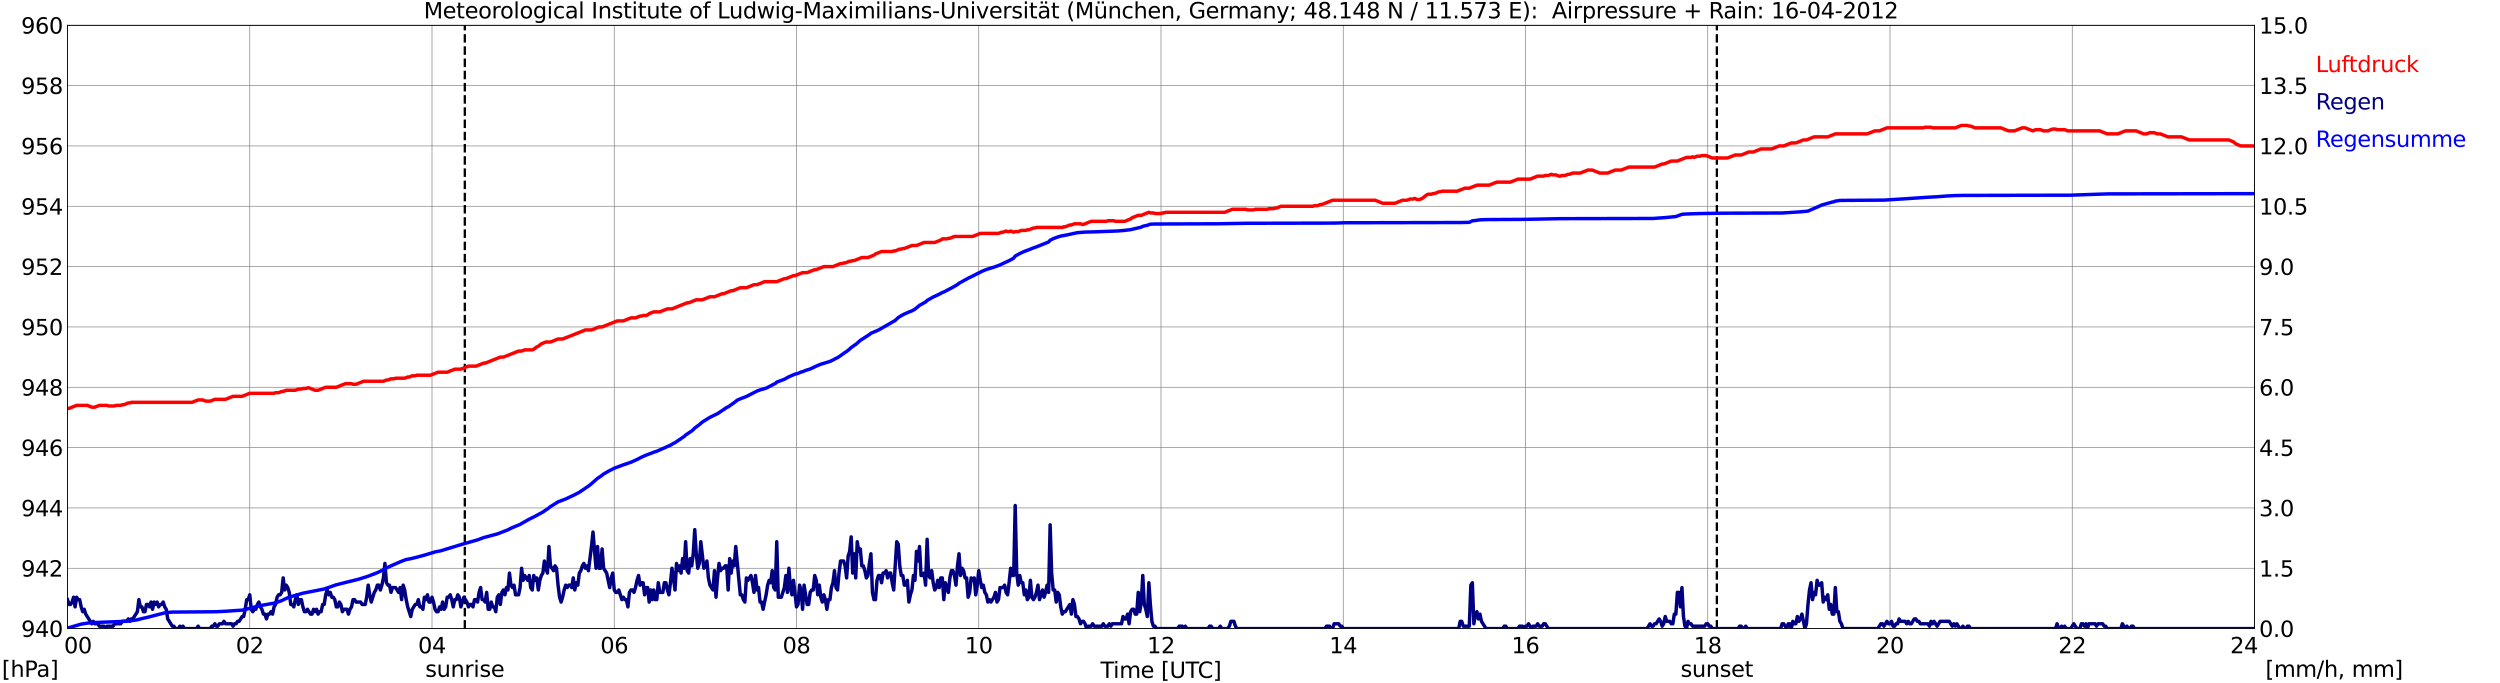<?xml version="1.0" encoding="utf-8" standalone="no"?>
<!DOCTYPE svg PUBLIC "-//W3C//DTD SVG 1.1//EN"
  "http://www.w3.org/Graphics/SVG/1.1/DTD/svg11.dtd">
<svg xmlns:xlink="http://www.w3.org/1999/xlink" width="1085.4pt" height="296.64pt" viewBox="0 0 1085.4 296.64" xmlns="http://www.w3.org/2000/svg" version="1.1">
 <defs>
  <style type="text/css">*{stroke-linejoin: round; stroke-linecap: butt}</style>
 </defs>
 <g id="figure_1">
  <g id="patch_1">
   <path d="M 0 296.64 
L 1085.4 296.64 
L 1085.4 0 
L 0 0 
z
" style="fill: #ffffff"/>
  </g>
  <g id="axes_1">
   <g id="patch_2">
    <path d="M 29.306 272.909 
L 978.814 272.909 
L 978.814 10.976 
L 29.306 10.976 
z
" style="fill: #ffffff"/>
   </g>
   <g id="patch_3">
    <path d="M 978.814 272.909 
L 978.814 272.909 
L 978.814 10.976 
L 978.814 10.976 
z
" clip-path="url(#p189accb888)" style="fill: #d3d3d3; opacity: 0.25; stroke: #d3d3d3; stroke-linejoin: miter"/>
   </g>
   <g id="matplotlib.axis_1">
    <g id="xtick_1">
     <g id="line2d_1">
      <path d="M 29.306 272.909 
L 29.306 10.976 
" clip-path="url(#p189accb888)" style="fill: none; stroke: #808080; stroke-width: 0.3; stroke-linecap: square"/>
     </g>
     <g id="line2d_2"/>
     <g id="text_1">
      <!--    00 -->
      <g transform="translate(18.733 283.627) scale(0.095 -0.095)">
       <defs>
        <path id="DejaVuSans-20" transform="scale(0.016)"/>
        <path id="DejaVuSans-30" d="M 2034 4250 
Q 1547 4250 1301 3770 
Q 1056 3291 1056 2328 
Q 1056 1369 1301 889 
Q 1547 409 2034 409 
Q 2525 409 2770 889 
Q 3016 1369 3016 2328 
Q 3016 3291 2770 3770 
Q 2525 4250 2034 4250 
z
M 2034 4750 
Q 2819 4750 3233 4129 
Q 3647 3509 3647 2328 
Q 3647 1150 3233 529 
Q 2819 -91 2034 -91 
Q 1250 -91 836 529 
Q 422 1150 422 2328 
Q 422 3509 836 4129 
Q 1250 4750 2034 4750 
z
" transform="scale(0.016)"/>
       </defs>
       <use xlink:href="#DejaVuSans-20"/>
       <use xlink:href="#DejaVuSans-20" transform="translate(31.787 0)"/>
       <use xlink:href="#DejaVuSans-20" transform="translate(63.574 0)"/>
       <use xlink:href="#DejaVuSans-30" transform="translate(95.361 0)"/>
       <use xlink:href="#DejaVuSans-30" transform="translate(158.984 0)"/>
      </g>
     </g>
    </g>
    <g id="xtick_2">
     <g id="line2d_3">
      <path d="M 108.431 272.909 
L 108.431 10.976 
" clip-path="url(#p189accb888)" style="fill: none; stroke: #808080; stroke-width: 0.3; stroke-linecap: square"/>
     </g>
     <g id="line2d_4"/>
     <g id="text_2">
      <!-- 02 -->
      <g transform="translate(102.387 283.627) scale(0.095 -0.095)">
       <defs>
        <path id="DejaVuSans-32" d="M 1228 531 
L 3431 531 
L 3431 0 
L 469 0 
L 469 531 
Q 828 903 1448 1529 
Q 2069 2156 2228 2338 
Q 2531 2678 2651 2914 
Q 2772 3150 2772 3378 
Q 2772 3750 2511 3984 
Q 2250 4219 1831 4219 
Q 1534 4219 1204 4116 
Q 875 4013 500 3803 
L 500 4441 
Q 881 4594 1212 4672 
Q 1544 4750 1819 4750 
Q 2544 4750 2975 4387 
Q 3406 4025 3406 3419 
Q 3406 3131 3298 2873 
Q 3191 2616 2906 2266 
Q 2828 2175 2409 1742 
Q 1991 1309 1228 531 
z
" transform="scale(0.016)"/>
       </defs>
       <use xlink:href="#DejaVuSans-30"/>
       <use xlink:href="#DejaVuSans-32" transform="translate(63.623 0)"/>
      </g>
     </g>
    </g>
    <g id="xtick_3">
     <g id="line2d_5">
      <path d="M 187.557 272.909 
L 187.557 10.976 
" clip-path="url(#p189accb888)" style="fill: none; stroke: #808080; stroke-width: 0.3; stroke-linecap: square"/>
     </g>
     <g id="line2d_6"/>
     <g id="text_3">
      <!-- 04 -->
      <g transform="translate(181.513 283.627) scale(0.095 -0.095)">
       <defs>
        <path id="DejaVuSans-34" d="M 2419 4116 
L 825 1625 
L 2419 1625 
L 2419 4116 
z
M 2253 4666 
L 3047 4666 
L 3047 1625 
L 3713 1625 
L 3713 1100 
L 3047 1100 
L 3047 0 
L 2419 0 
L 2419 1100 
L 313 1100 
L 313 1709 
L 2253 4666 
z
" transform="scale(0.016)"/>
       </defs>
       <use xlink:href="#DejaVuSans-30"/>
       <use xlink:href="#DejaVuSans-34" transform="translate(63.623 0)"/>
      </g>
     </g>
    </g>
    <g id="xtick_4">
     <g id="line2d_7">
      <path d="M 266.683 272.909 
L 266.683 10.976 
" clip-path="url(#p189accb888)" style="fill: none; stroke: #808080; stroke-width: 0.3; stroke-linecap: square"/>
     </g>
     <g id="line2d_8"/>
     <g id="text_4">
      <!-- 06 -->
      <g transform="translate(260.638 283.627) scale(0.095 -0.095)">
       <defs>
        <path id="DejaVuSans-36" d="M 2113 2584 
Q 1688 2584 1439 2293 
Q 1191 2003 1191 1497 
Q 1191 994 1439 701 
Q 1688 409 2113 409 
Q 2538 409 2786 701 
Q 3034 994 3034 1497 
Q 3034 2003 2786 2293 
Q 2538 2584 2113 2584 
z
M 3366 4563 
L 3366 3988 
Q 3128 4100 2886 4159 
Q 2644 4219 2406 4219 
Q 1781 4219 1451 3797 
Q 1122 3375 1075 2522 
Q 1259 2794 1537 2939 
Q 1816 3084 2150 3084 
Q 2853 3084 3261 2657 
Q 3669 2231 3669 1497 
Q 3669 778 3244 343 
Q 2819 -91 2113 -91 
Q 1303 -91 875 529 
Q 447 1150 447 2328 
Q 447 3434 972 4092 
Q 1497 4750 2381 4750 
Q 2619 4750 2861 4703 
Q 3103 4656 3366 4563 
z
" transform="scale(0.016)"/>
       </defs>
       <use xlink:href="#DejaVuSans-30"/>
       <use xlink:href="#DejaVuSans-36" transform="translate(63.623 0)"/>
      </g>
     </g>
    </g>
    <g id="xtick_5">
     <g id="line2d_9">
      <path d="M 345.808 272.909 
L 345.808 10.976 
" clip-path="url(#p189accb888)" style="fill: none; stroke: #808080; stroke-width: 0.3; stroke-linecap: square"/>
     </g>
     <g id="line2d_10"/>
     <g id="text_5">
      <!-- 08 -->
      <g transform="translate(339.764 283.627) scale(0.095 -0.095)">
       <defs>
        <path id="DejaVuSans-38" d="M 2034 2216 
Q 1584 2216 1326 1975 
Q 1069 1734 1069 1313 
Q 1069 891 1326 650 
Q 1584 409 2034 409 
Q 2484 409 2743 651 
Q 3003 894 3003 1313 
Q 3003 1734 2745 1975 
Q 2488 2216 2034 2216 
z
M 1403 2484 
Q 997 2584 770 2862 
Q 544 3141 544 3541 
Q 544 4100 942 4425 
Q 1341 4750 2034 4750 
Q 2731 4750 3128 4425 
Q 3525 4100 3525 3541 
Q 3525 3141 3298 2862 
Q 3072 2584 2669 2484 
Q 3125 2378 3379 2068 
Q 3634 1759 3634 1313 
Q 3634 634 3220 271 
Q 2806 -91 2034 -91 
Q 1263 -91 848 271 
Q 434 634 434 1313 
Q 434 1759 690 2068 
Q 947 2378 1403 2484 
z
M 1172 3481 
Q 1172 3119 1398 2916 
Q 1625 2713 2034 2713 
Q 2441 2713 2670 2916 
Q 2900 3119 2900 3481 
Q 2900 3844 2670 4047 
Q 2441 4250 2034 4250 
Q 1625 4250 1398 4047 
Q 1172 3844 1172 3481 
z
" transform="scale(0.016)"/>
       </defs>
       <use xlink:href="#DejaVuSans-30"/>
       <use xlink:href="#DejaVuSans-38" transform="translate(63.623 0)"/>
      </g>
     </g>
    </g>
    <g id="xtick_6">
     <g id="line2d_11">
      <path d="M 424.934 272.909 
L 424.934 10.976 
" clip-path="url(#p189accb888)" style="fill: none; stroke: #808080; stroke-width: 0.3; stroke-linecap: square"/>
     </g>
     <g id="line2d_12"/>
     <g id="text_6">
      <!-- 10 -->
      <g transform="translate(418.89 283.627) scale(0.095 -0.095)">
       <defs>
        <path id="DejaVuSans-31" d="M 794 531 
L 1825 531 
L 1825 4091 
L 703 3866 
L 703 4441 
L 1819 4666 
L 2450 4666 
L 2450 531 
L 3481 531 
L 3481 0 
L 794 0 
L 794 531 
z
" transform="scale(0.016)"/>
       </defs>
       <use xlink:href="#DejaVuSans-31"/>
       <use xlink:href="#DejaVuSans-30" transform="translate(63.623 0)"/>
      </g>
     </g>
    </g>
    <g id="xtick_7">
     <g id="line2d_13">
      <path d="M 504.06 272.909 
L 504.06 10.976 
" clip-path="url(#p189accb888)" style="fill: none; stroke: #808080; stroke-width: 0.3; stroke-linecap: square"/>
     </g>
     <g id="line2d_14"/>
     <g id="text_7">
      <!-- 12 -->
      <g transform="translate(498.015 283.627) scale(0.095 -0.095)">
       <use xlink:href="#DejaVuSans-31"/>
       <use xlink:href="#DejaVuSans-32" transform="translate(63.623 0)"/>
      </g>
     </g>
    </g>
    <g id="xtick_8">
     <g id="line2d_15">
      <path d="M 583.185 272.909 
L 583.185 10.976 
" clip-path="url(#p189accb888)" style="fill: none; stroke: #808080; stroke-width: 0.3; stroke-linecap: square"/>
     </g>
     <g id="line2d_16"/>
     <g id="text_8">
      <!-- 14 -->
      <g transform="translate(577.141 283.627) scale(0.095 -0.095)">
       <use xlink:href="#DejaVuSans-31"/>
       <use xlink:href="#DejaVuSans-34" transform="translate(63.623 0)"/>
      </g>
     </g>
    </g>
    <g id="xtick_9">
     <g id="line2d_17">
      <path d="M 662.311 272.909 
L 662.311 10.976 
" clip-path="url(#p189accb888)" style="fill: none; stroke: #808080; stroke-width: 0.3; stroke-linecap: square"/>
     </g>
     <g id="line2d_18"/>
     <g id="text_9">
      <!-- 16 -->
      <g transform="translate(656.267 283.627) scale(0.095 -0.095)">
       <use xlink:href="#DejaVuSans-31"/>
       <use xlink:href="#DejaVuSans-36" transform="translate(63.623 0)"/>
      </g>
     </g>
    </g>
    <g id="xtick_10">
     <g id="line2d_19">
      <path d="M 741.437 272.909 
L 741.437 10.976 
" clip-path="url(#p189accb888)" style="fill: none; stroke: #808080; stroke-width: 0.3; stroke-linecap: square"/>
     </g>
     <g id="line2d_20"/>
     <g id="text_10">
      <!-- 18 -->
      <g transform="translate(735.392 283.627) scale(0.095 -0.095)">
       <use xlink:href="#DejaVuSans-31"/>
       <use xlink:href="#DejaVuSans-38" transform="translate(63.623 0)"/>
      </g>
     </g>
    </g>
    <g id="xtick_11">
     <g id="line2d_21">
      <path d="M 820.562 272.909 
L 820.562 10.976 
" clip-path="url(#p189accb888)" style="fill: none; stroke: #808080; stroke-width: 0.3; stroke-linecap: square"/>
     </g>
     <g id="line2d_22"/>
     <g id="text_11">
      <!-- 20 -->
      <g transform="translate(814.518 283.627) scale(0.095 -0.095)">
       <use xlink:href="#DejaVuSans-32"/>
       <use xlink:href="#DejaVuSans-30" transform="translate(63.623 0)"/>
      </g>
     </g>
    </g>
    <g id="xtick_12">
     <g id="line2d_23">
      <path d="M 899.688 272.909 
L 899.688 10.976 
" clip-path="url(#p189accb888)" style="fill: none; stroke: #808080; stroke-width: 0.3; stroke-linecap: square"/>
     </g>
     <g id="line2d_24"/>
     <g id="text_12">
      <!-- 22 -->
      <g transform="translate(893.644 283.627) scale(0.095 -0.095)">
       <use xlink:href="#DejaVuSans-32"/>
       <use xlink:href="#DejaVuSans-32" transform="translate(63.623 0)"/>
      </g>
     </g>
    </g>
    <g id="xtick_13">
     <g id="line2d_25">
      <path d="M 978.814 272.909 
L 978.814 10.976 
" clip-path="url(#p189accb888)" style="fill: none; stroke: #808080; stroke-width: 0.3; stroke-linecap: square"/>
     </g>
     <g id="line2d_26"/>
     <g id="text_13">
      <!-- 24    -->
      <g transform="translate(968.241 283.627) scale(0.095 -0.095)">
       <use xlink:href="#DejaVuSans-32"/>
       <use xlink:href="#DejaVuSans-34" transform="translate(63.623 0)"/>
       <use xlink:href="#DejaVuSans-20" transform="translate(127.246 0)"/>
       <use xlink:href="#DejaVuSans-20" transform="translate(159.033 0)"/>
       <use xlink:href="#DejaVuSans-20" transform="translate(190.82 0)"/>
      </g>
     </g>
    </g>
    <g id="text_14">
     <!-- Time [UTC] -->
     <g transform="translate(477.806 294.322) scale(0.095 -0.095)">
      <defs>
       <path id="DejaVuSans-54" d="M -19 4666 
L 3928 4666 
L 3928 4134 
L 2272 4134 
L 2272 0 
L 1638 0 
L 1638 4134 
L -19 4134 
L -19 4666 
z
" transform="scale(0.016)"/>
       <path id="DejaVuSans-69" d="M 603 3500 
L 1178 3500 
L 1178 0 
L 603 0 
L 603 3500 
z
M 603 4863 
L 1178 4863 
L 1178 4134 
L 603 4134 
L 603 4863 
z
" transform="scale(0.016)"/>
       <path id="DejaVuSans-6d" d="M 3328 2828 
Q 3544 3216 3844 3400 
Q 4144 3584 4550 3584 
Q 5097 3584 5394 3201 
Q 5691 2819 5691 2113 
L 5691 0 
L 5113 0 
L 5113 2094 
Q 5113 2597 4934 2840 
Q 4756 3084 4391 3084 
Q 3944 3084 3684 2787 
Q 3425 2491 3425 1978 
L 3425 0 
L 2847 0 
L 2847 2094 
Q 2847 2600 2669 2842 
Q 2491 3084 2119 3084 
Q 1678 3084 1418 2786 
Q 1159 2488 1159 1978 
L 1159 0 
L 581 0 
L 581 3500 
L 1159 3500 
L 1159 2956 
Q 1356 3278 1631 3431 
Q 1906 3584 2284 3584 
Q 2666 3584 2933 3390 
Q 3200 3197 3328 2828 
z
" transform="scale(0.016)"/>
       <path id="DejaVuSans-65" d="M 3597 1894 
L 3597 1613 
L 953 1613 
Q 991 1019 1311 708 
Q 1631 397 2203 397 
Q 2534 397 2845 478 
Q 3156 559 3463 722 
L 3463 178 
Q 3153 47 2828 -22 
Q 2503 -91 2169 -91 
Q 1331 -91 842 396 
Q 353 884 353 1716 
Q 353 2575 817 3079 
Q 1281 3584 2069 3584 
Q 2775 3584 3186 3129 
Q 3597 2675 3597 1894 
z
M 3022 2063 
Q 3016 2534 2758 2815 
Q 2500 3097 2075 3097 
Q 1594 3097 1305 2825 
Q 1016 2553 972 2059 
L 3022 2063 
z
" transform="scale(0.016)"/>
       <path id="DejaVuSans-5b" d="M 550 4863 
L 1875 4863 
L 1875 4416 
L 1125 4416 
L 1125 -397 
L 1875 -397 
L 1875 -844 
L 550 -844 
L 550 4863 
z
" transform="scale(0.016)"/>
       <path id="DejaVuSans-55" d="M 556 4666 
L 1191 4666 
L 1191 1831 
Q 1191 1081 1462 751 
Q 1734 422 2344 422 
Q 2950 422 3222 751 
Q 3494 1081 3494 1831 
L 3494 4666 
L 4128 4666 
L 4128 1753 
Q 4128 841 3676 375 
Q 3225 -91 2344 -91 
Q 1459 -91 1007 375 
Q 556 841 556 1753 
L 556 4666 
z
" transform="scale(0.016)"/>
       <path id="DejaVuSans-43" d="M 4122 4306 
L 4122 3641 
Q 3803 3938 3442 4084 
Q 3081 4231 2675 4231 
Q 1875 4231 1450 3742 
Q 1025 3253 1025 2328 
Q 1025 1406 1450 917 
Q 1875 428 2675 428 
Q 3081 428 3442 575 
Q 3803 722 4122 1019 
L 4122 359 
Q 3791 134 3420 21 
Q 3050 -91 2638 -91 
Q 1578 -91 968 557 
Q 359 1206 359 2328 
Q 359 3453 968 4101 
Q 1578 4750 2638 4750 
Q 3056 4750 3426 4639 
Q 3797 4528 4122 4306 
z
" transform="scale(0.016)"/>
       <path id="DejaVuSans-5d" d="M 1947 4863 
L 1947 -844 
L 622 -844 
L 622 -397 
L 1369 -397 
L 1369 4416 
L 622 4416 
L 622 4863 
L 1947 4863 
z
" transform="scale(0.016)"/>
      </defs>
      <use xlink:href="#DejaVuSans-54"/>
      <use xlink:href="#DejaVuSans-69" transform="translate(57.959 0)"/>
      <use xlink:href="#DejaVuSans-6d" transform="translate(85.742 0)"/>
      <use xlink:href="#DejaVuSans-65" transform="translate(183.154 0)"/>
      <use xlink:href="#DejaVuSans-20" transform="translate(244.678 0)"/>
      <use xlink:href="#DejaVuSans-5b" transform="translate(276.465 0)"/>
      <use xlink:href="#DejaVuSans-55" transform="translate(315.479 0)"/>
      <use xlink:href="#DejaVuSans-54" transform="translate(388.672 0)"/>
      <use xlink:href="#DejaVuSans-43" transform="translate(443.881 0)"/>
      <use xlink:href="#DejaVuSans-5d" transform="translate(513.705 0)"/>
     </g>
    </g>
   </g>
   <g id="matplotlib.axis_2">
    <g id="ytick_1">
     <g id="line2d_27">
      <path d="M 29.306 272.909 
L 978.814 272.909 
" clip-path="url(#p189accb888)" style="fill: none; stroke: #808080; stroke-width: 0.3; stroke-linecap: square"/>
     </g>
     <g id="line2d_28"/>
     <g id="text_15">
      <!-- 940 -->
      <g transform="translate(9.173 276.518) scale(0.095 -0.095)">
       <defs>
        <path id="DejaVuSans-39" d="M 703 97 
L 703 672 
Q 941 559 1184 500 
Q 1428 441 1663 441 
Q 2288 441 2617 861 
Q 2947 1281 2994 2138 
Q 2813 1869 2534 1725 
Q 2256 1581 1919 1581 
Q 1219 1581 811 2004 
Q 403 2428 403 3163 
Q 403 3881 828 4315 
Q 1253 4750 1959 4750 
Q 2769 4750 3195 4129 
Q 3622 3509 3622 2328 
Q 3622 1225 3098 567 
Q 2575 -91 1691 -91 
Q 1453 -91 1209 -44 
Q 966 3 703 97 
z
M 1959 2075 
Q 2384 2075 2632 2365 
Q 2881 2656 2881 3163 
Q 2881 3666 2632 3958 
Q 2384 4250 1959 4250 
Q 1534 4250 1286 3958 
Q 1038 3666 1038 3163 
Q 1038 2656 1286 2365 
Q 1534 2075 1959 2075 
z
" transform="scale(0.016)"/>
       </defs>
       <use xlink:href="#DejaVuSans-39"/>
       <use xlink:href="#DejaVuSans-34" transform="translate(63.623 0)"/>
       <use xlink:href="#DejaVuSans-30" transform="translate(127.246 0)"/>
      </g>
     </g>
    </g>
    <g id="ytick_2">
     <g id="line2d_29">
      <path d="M 29.306 246.715 
L 978.814 246.715 
" clip-path="url(#p189accb888)" style="fill: none; stroke: #808080; stroke-width: 0.3; stroke-linecap: square"/>
     </g>
     <g id="line2d_30"/>
     <g id="text_16">
      <!-- 942 -->
      <g transform="translate(9.173 250.325) scale(0.095 -0.095)">
       <use xlink:href="#DejaVuSans-39"/>
       <use xlink:href="#DejaVuSans-34" transform="translate(63.623 0)"/>
       <use xlink:href="#DejaVuSans-32" transform="translate(127.246 0)"/>
      </g>
     </g>
    </g>
    <g id="ytick_3">
     <g id="line2d_31">
      <path d="M 29.306 220.522 
L 978.814 220.522 
" clip-path="url(#p189accb888)" style="fill: none; stroke: #808080; stroke-width: 0.3; stroke-linecap: square"/>
     </g>
     <g id="line2d_32"/>
     <g id="text_17">
      <!-- 944 -->
      <g transform="translate(9.173 224.131) scale(0.095 -0.095)">
       <use xlink:href="#DejaVuSans-39"/>
       <use xlink:href="#DejaVuSans-34" transform="translate(63.623 0)"/>
       <use xlink:href="#DejaVuSans-34" transform="translate(127.246 0)"/>
      </g>
     </g>
    </g>
    <g id="ytick_4">
     <g id="line2d_33">
      <path d="M 29.306 194.329 
L 978.814 194.329 
" clip-path="url(#p189accb888)" style="fill: none; stroke: #808080; stroke-width: 0.3; stroke-linecap: square"/>
     </g>
     <g id="line2d_34"/>
     <g id="text_18">
      <!-- 946 -->
      <g transform="translate(9.173 197.938) scale(0.095 -0.095)">
       <use xlink:href="#DejaVuSans-39"/>
       <use xlink:href="#DejaVuSans-34" transform="translate(63.623 0)"/>
       <use xlink:href="#DejaVuSans-36" transform="translate(127.246 0)"/>
      </g>
     </g>
    </g>
    <g id="ytick_5">
     <g id="line2d_35">
      <path d="M 29.306 168.136 
L 978.814 168.136 
" clip-path="url(#p189accb888)" style="fill: none; stroke: #808080; stroke-width: 0.3; stroke-linecap: square"/>
     </g>
     <g id="line2d_36"/>
     <g id="text_19">
      <!-- 948 -->
      <g transform="translate(9.173 171.745) scale(0.095 -0.095)">
       <use xlink:href="#DejaVuSans-39"/>
       <use xlink:href="#DejaVuSans-34" transform="translate(63.623 0)"/>
       <use xlink:href="#DejaVuSans-38" transform="translate(127.246 0)"/>
      </g>
     </g>
    </g>
    <g id="ytick_6">
     <g id="line2d_37">
      <path d="M 29.306 141.942 
L 978.814 141.942 
" clip-path="url(#p189accb888)" style="fill: none; stroke: #808080; stroke-width: 0.3; stroke-linecap: square"/>
     </g>
     <g id="line2d_38"/>
     <g id="text_20">
      <!-- 950 -->
      <g transform="translate(9.173 145.551) scale(0.095 -0.095)">
       <defs>
        <path id="DejaVuSans-35" d="M 691 4666 
L 3169 4666 
L 3169 4134 
L 1269 4134 
L 1269 2991 
Q 1406 3038 1543 3061 
Q 1681 3084 1819 3084 
Q 2600 3084 3056 2656 
Q 3513 2228 3513 1497 
Q 3513 744 3044 326 
Q 2575 -91 1722 -91 
Q 1428 -91 1123 -41 
Q 819 9 494 109 
L 494 744 
Q 775 591 1075 516 
Q 1375 441 1709 441 
Q 2250 441 2565 725 
Q 2881 1009 2881 1497 
Q 2881 1984 2565 2268 
Q 2250 2553 1709 2553 
Q 1456 2553 1204 2497 
Q 953 2441 691 2322 
L 691 4666 
z
" transform="scale(0.016)"/>
       </defs>
       <use xlink:href="#DejaVuSans-39"/>
       <use xlink:href="#DejaVuSans-35" transform="translate(63.623 0)"/>
       <use xlink:href="#DejaVuSans-30" transform="translate(127.246 0)"/>
      </g>
     </g>
    </g>
    <g id="ytick_7">
     <g id="line2d_39">
      <path d="M 29.306 115.749 
L 978.814 115.749 
" clip-path="url(#p189accb888)" style="fill: none; stroke: #808080; stroke-width: 0.3; stroke-linecap: square"/>
     </g>
     <g id="line2d_40"/>
     <g id="text_21">
      <!-- 952 -->
      <g transform="translate(9.173 119.358) scale(0.095 -0.095)">
       <use xlink:href="#DejaVuSans-39"/>
       <use xlink:href="#DejaVuSans-35" transform="translate(63.623 0)"/>
       <use xlink:href="#DejaVuSans-32" transform="translate(127.246 0)"/>
      </g>
     </g>
    </g>
    <g id="ytick_8">
     <g id="line2d_41">
      <path d="M 29.306 89.556 
L 978.814 89.556 
" clip-path="url(#p189accb888)" style="fill: none; stroke: #808080; stroke-width: 0.3; stroke-linecap: square"/>
     </g>
     <g id="line2d_42"/>
     <g id="text_22">
      <!-- 954 -->
      <g transform="translate(9.173 93.165) scale(0.095 -0.095)">
       <use xlink:href="#DejaVuSans-39"/>
       <use xlink:href="#DejaVuSans-35" transform="translate(63.623 0)"/>
       <use xlink:href="#DejaVuSans-34" transform="translate(127.246 0)"/>
      </g>
     </g>
    </g>
    <g id="ytick_9">
     <g id="line2d_43">
      <path d="M 29.306 63.362 
L 978.814 63.362 
" clip-path="url(#p189accb888)" style="fill: none; stroke: #808080; stroke-width: 0.3; stroke-linecap: square"/>
     </g>
     <g id="line2d_44"/>
     <g id="text_23">
      <!-- 956 -->
      <g transform="translate(9.173 66.972) scale(0.095 -0.095)">
       <use xlink:href="#DejaVuSans-39"/>
       <use xlink:href="#DejaVuSans-35" transform="translate(63.623 0)"/>
       <use xlink:href="#DejaVuSans-36" transform="translate(127.246 0)"/>
      </g>
     </g>
    </g>
    <g id="ytick_10">
     <g id="line2d_45">
      <path d="M 29.306 37.169 
L 978.814 37.169 
" clip-path="url(#p189accb888)" style="fill: none; stroke: #808080; stroke-width: 0.3; stroke-linecap: square"/>
     </g>
     <g id="line2d_46"/>
     <g id="text_24">
      <!-- 958 -->
      <g transform="translate(9.173 40.778) scale(0.095 -0.095)">
       <use xlink:href="#DejaVuSans-39"/>
       <use xlink:href="#DejaVuSans-35" transform="translate(63.623 0)"/>
       <use xlink:href="#DejaVuSans-38" transform="translate(127.246 0)"/>
      </g>
     </g>
    </g>
    <g id="ytick_11">
     <g id="line2d_47">
      <path d="M 29.306 10.976 
L 978.814 10.976 
" clip-path="url(#p189accb888)" style="fill: none; stroke: #808080; stroke-width: 0.3; stroke-linecap: square"/>
     </g>
     <g id="line2d_48"/>
     <g id="text_25">
      <!-- 960 -->
      <g transform="translate(9.173 14.585) scale(0.095 -0.095)">
       <use xlink:href="#DejaVuSans-39"/>
       <use xlink:href="#DejaVuSans-36" transform="translate(63.623 0)"/>
       <use xlink:href="#DejaVuSans-30" transform="translate(127.246 0)"/>
      </g>
     </g>
    </g>
   </g>
   <g id="line2d_49">
    <path d="M 201.8 272.909 
L 201.8 10.976 
" clip-path="url(#p189accb888)" style="fill: none; stroke-dasharray: 3.7,1.6; stroke-dashoffset: 0; stroke: #000000"/>
   </g>
   <g id="line2d_50">
    <path d="M 745.393 272.909 
L 745.393 10.976 
" clip-path="url(#p189accb888)" style="fill: none; stroke-dasharray: 3.7,1.6; stroke-dashoffset: 0; stroke: #000000"/>
   </g>
   <g id="line2d_51">
    <path d="M 29.306 177.303 
L 29.965 177.303 
L 33.262 175.994 
L 37.878 175.994 
L 39.856 176.779 
L 41.175 176.779 
L 43.153 175.994 
L 46.45 175.994 
L 47.109 176.255 
L 49.747 176.255 
L 50.406 175.994 
L 52.384 175.994 
L 53.043 175.732 
L 53.703 175.732 
L 55.681 174.946 
L 56.34 174.946 
L 57 174.684 
L 83.375 174.684 
L 86.013 173.636 
L 87.991 173.636 
L 89.309 174.16 
L 91.288 174.16 
L 93.266 173.374 
L 97.881 173.374 
L 101.178 172.065 
L 105.135 172.065 
L 108.431 170.755 
L 118.982 170.755 
L 119.641 170.493 
L 120.96 170.493 
L 122.278 169.969 
L 122.938 169.969 
L 124.257 169.445 
L 128.213 169.445 
L 129.532 168.921 
L 130.85 168.921 
L 131.51 168.659 
L 132.829 168.659 
L 133.488 168.397 
L 134.147 168.397 
L 136.785 169.445 
L 138.104 169.445 
L 141.4 168.136 
L 146.016 168.136 
L 149.972 166.564 
L 152.61 166.564 
L 153.269 166.826 
L 154.588 166.826 
L 157.885 165.516 
L 166.457 165.516 
L 167.776 164.992 
L 168.435 164.992 
L 169.754 164.468 
L 171.073 164.468 
L 171.732 164.207 
L 175.688 164.207 
L 177.007 163.683 
L 177.666 163.683 
L 178.985 163.159 
L 180.304 163.159 
L 180.963 162.897 
L 186.898 162.897 
L 190.195 161.587 
L 194.151 161.587 
L 197.448 160.278 
L 200.085 160.278 
L 203.382 158.968 
L 206.679 158.968 
L 209.976 157.658 
L 210.635 157.658 
L 217.229 155.039 
L 218.548 155.039 
L 225.142 152.42 
L 226.461 152.42 
L 227.779 151.896 
L 231.076 151.896 
L 231.736 151.634 
L 233.054 150.586 
L 233.714 150.324 
L 235.033 149.276 
L 237.011 148.491 
L 238.989 148.491 
L 242.286 147.181 
L 244.264 147.181 
L 254.155 143.252 
L 256.792 143.252 
L 260.089 141.942 
L 261.408 141.942 
L 268.002 139.323 
L 270.639 139.323 
L 273.936 138.013 
L 275.914 138.013 
L 277.892 137.227 
L 278.552 137.227 
L 279.211 136.966 
L 280.53 136.966 
L 281.189 136.704 
L 281.849 136.18 
L 283.827 135.394 
L 286.464 135.394 
L 289.761 134.084 
L 291.739 134.084 
L 298.333 131.465 
L 298.992 131.465 
L 302.289 130.155 
L 304.927 130.155 
L 308.224 128.846 
L 310.202 128.846 
L 313.499 127.536 
L 314.158 127.536 
L 317.455 126.226 
L 318.114 126.226 
L 321.411 124.917 
L 324.049 124.917 
L 327.346 123.607 
L 328.665 123.607 
L 331.961 122.297 
L 337.236 122.297 
L 340.533 120.988 
L 341.193 120.988 
L 344.49 119.678 
L 345.149 119.678 
L 348.446 118.368 
L 350.424 118.368 
L 353.721 117.059 
L 354.38 117.059 
L 357.677 115.749 
L 361.634 115.749 
L 364.93 114.439 
L 365.59 114.439 
L 366.249 114.177 
L 366.909 114.177 
L 368.887 113.392 
L 369.546 113.392 
L 370.206 113.13 
L 370.865 113.13 
L 374.162 111.82 
L 376.799 111.82 
L 379.437 110.772 
L 380.096 110.248 
L 382.734 109.201 
L 387.349 109.201 
L 388.009 108.939 
L 388.668 108.939 
L 390.646 108.153 
L 391.306 108.153 
L 391.965 107.891 
L 392.624 107.891 
L 395.921 106.581 
L 397.899 106.581 
L 401.196 105.272 
L 405.812 105.272 
L 408.45 104.224 
L 409.109 103.7 
L 411.087 103.7 
L 411.746 103.438 
L 412.406 103.438 
L 414.384 102.652 
L 422.297 102.652 
L 425.593 101.343 
L 433.506 101.343 
L 434.825 100.819 
L 435.484 100.819 
L 436.803 100.295 
L 437.462 100.557 
L 438.122 100.557 
L 438.781 100.295 
L 440.1 100.819 
L 440.759 100.557 
L 442.078 100.557 
L 443.397 100.033 
L 445.375 100.033 
L 446.034 99.771 
L 446.694 99.771 
L 448.672 98.985 
L 449.331 98.985 
L 449.991 98.723 
L 461.2 98.723 
L 461.859 98.461 
L 462.519 98.461 
L 464.497 97.676 
L 465.156 97.676 
L 466.475 97.152 
L 469.113 97.152 
L 469.772 97.414 
L 470.431 97.414 
L 473.728 96.104 
L 480.322 96.104 
L 480.981 95.842 
L 483.619 95.842 
L 484.278 96.104 
L 488.235 96.104 
L 490.872 95.056 
L 491.532 94.532 
L 494.169 93.485 
L 495.488 93.485 
L 498.785 92.175 
L 499.444 92.437 
L 500.763 92.437 
L 501.422 92.699 
L 504.06 92.699 
L 504.719 92.437 
L 505.379 92.437 
L 506.038 92.175 
L 531.754 92.175 
L 535.051 90.865 
L 540.985 90.865 
L 541.644 91.127 
L 544.282 91.127 
L 544.941 90.865 
L 550.216 90.865 
L 550.876 90.603 
L 552.854 90.603 
L 553.513 90.341 
L 554.173 90.341 
L 556.151 89.556 
L 569.998 89.556 
L 570.657 89.294 
L 571.976 89.294 
L 573.295 88.77 
L 573.954 88.77 
L 578.57 86.936 
L 597.032 86.936 
L 600.329 88.246 
L 605.604 88.246 
L 608.901 86.936 
L 610.879 86.936 
L 612.198 86.412 
L 613.517 86.412 
L 614.176 86.15 
L 615.495 86.674 
L 616.154 86.674 
L 617.473 86.15 
L 619.451 84.579 
L 620.111 84.317 
L 621.429 84.317 
L 622.089 84.055 
L 622.748 84.055 
L 624.726 83.269 
L 625.386 83.269 
L 626.045 83.007 
L 632.639 83.007 
L 635.936 81.698 
L 637.914 81.698 
L 641.211 80.388 
L 646.486 80.388 
L 649.783 79.078 
L 655.717 79.078 
L 659.014 77.769 
L 664.289 77.769 
L 667.586 76.459 
L 670.224 76.459 
L 670.883 76.197 
L 672.202 76.197 
L 673.521 75.673 
L 674.18 75.935 
L 675.499 75.935 
L 676.817 76.459 
L 677.477 76.459 
L 678.136 76.197 
L 679.455 76.197 
L 680.774 75.673 
L 681.433 75.673 
L 682.752 75.149 
L 686.049 75.149 
L 689.346 73.84 
L 691.324 73.84 
L 694.621 75.149 
L 697.918 75.149 
L 701.215 73.84 
L 703.852 73.84 
L 707.149 72.53 
L 718.358 72.53 
L 721.655 71.22 
L 722.315 71.22 
L 725.612 69.911 
L 728.249 69.911 
L 732.205 68.339 
L 734.184 68.339 
L 734.843 68.077 
L 735.502 68.339 
L 736.821 67.815 
L 738.14 67.815 
L 738.799 67.553 
L 740.777 67.553 
L 743.415 68.601 
L 750.009 68.601 
L 753.306 67.291 
L 755.943 67.291 
L 759.24 65.982 
L 761.218 65.982 
L 764.515 64.672 
L 769.131 64.672 
L 772.428 63.362 
L 774.406 63.362 
L 777.703 62.053 
L 779.681 62.053 
L 782.978 60.743 
L 784.296 60.743 
L 787.593 59.433 
L 793.528 59.433 
L 796.825 58.124 
L 810.672 58.124 
L 813.969 56.814 
L 815.947 56.814 
L 819.244 55.504 
L 835.069 55.504 
L 835.728 55.242 
L 838.366 55.242 
L 839.025 55.504 
L 848.916 55.504 
L 851.553 54.457 
L 854.191 54.457 
L 854.85 54.719 
L 855.51 54.719 
L 857.488 55.504 
L 868.697 55.504 
L 871.994 56.814 
L 874.632 56.814 
L 877.929 55.504 
L 879.247 55.504 
L 882.544 56.814 
L 883.863 56.29 
L 885.841 56.29 
L 887.16 56.814 
L 889.138 56.814 
L 891.116 56.028 
L 892.435 56.028 
L 893.094 56.29 
L 896.391 56.29 
L 897.71 56.814 
L 911.557 56.814 
L 914.854 58.124 
L 919.469 58.124 
L 922.766 56.814 
L 927.382 56.814 
L 930.679 58.124 
L 931.998 58.124 
L 933.316 57.6 
L 935.295 57.6 
L 936.613 58.124 
L 937.932 58.124 
L 941.229 59.433 
L 947.163 59.433 
L 950.46 60.743 
L 967.604 60.743 
L 969.582 61.529 
L 970.901 62.577 
L 972.879 63.362 
L 978.154 63.362 
L 978.154 63.362 
" clip-path="url(#p189accb888)" style="fill: none; stroke: #ff0000; stroke-width: 1.5; stroke-linecap: square"/>
   </g>
   <g id="patch_4">
    <path d="M 29.306 272.909 
L 29.306 10.976 
" style="fill: none; stroke: #000000; stroke-width: 0.3; stroke-linejoin: miter; stroke-linecap: square"/>
   </g>
   <g id="patch_5">
    <path d="M 978.814 272.909 
L 978.814 10.976 
" style="fill: none; stroke: #000000; stroke-width: 0.3; stroke-linejoin: miter; stroke-linecap: square"/>
   </g>
   <g id="patch_6">
    <path d="M 29.306 272.909 
L 978.814 272.909 
" style="fill: none; stroke: #000000; stroke-width: 0.3; stroke-linejoin: miter; stroke-linecap: square"/>
   </g>
   <g id="patch_7">
    <path d="M 29.306 10.976 
L 978.814 10.976 
" style="fill: none; stroke: #000000; stroke-width: 0.3; stroke-linejoin: miter; stroke-linecap: square"/>
   </g>
   <g id="text_26">
    <!-- sunrise -->
    <g transform="translate(184.635 293.863) scale(0.095 -0.095)">
     <defs>
      <path id="DejaVuSans-73" d="M 2834 3397 
L 2834 2853 
Q 2591 2978 2328 3040 
Q 2066 3103 1784 3103 
Q 1356 3103 1142 2972 
Q 928 2841 928 2578 
Q 928 2378 1081 2264 
Q 1234 2150 1697 2047 
L 1894 2003 
Q 2506 1872 2764 1633 
Q 3022 1394 3022 966 
Q 3022 478 2636 193 
Q 2250 -91 1575 -91 
Q 1294 -91 989 -36 
Q 684 19 347 128 
L 347 722 
Q 666 556 975 473 
Q 1284 391 1588 391 
Q 1994 391 2212 530 
Q 2431 669 2431 922 
Q 2431 1156 2273 1281 
Q 2116 1406 1581 1522 
L 1381 1569 
Q 847 1681 609 1914 
Q 372 2147 372 2553 
Q 372 3047 722 3315 
Q 1072 3584 1716 3584 
Q 2034 3584 2315 3537 
Q 2597 3491 2834 3397 
z
" transform="scale(0.016)"/>
      <path id="DejaVuSans-75" d="M 544 1381 
L 544 3500 
L 1119 3500 
L 1119 1403 
Q 1119 906 1312 657 
Q 1506 409 1894 409 
Q 2359 409 2629 706 
Q 2900 1003 2900 1516 
L 2900 3500 
L 3475 3500 
L 3475 0 
L 2900 0 
L 2900 538 
Q 2691 219 2414 64 
Q 2138 -91 1772 -91 
Q 1169 -91 856 284 
Q 544 659 544 1381 
z
M 1991 3584 
L 1991 3584 
z
" transform="scale(0.016)"/>
      <path id="DejaVuSans-6e" d="M 3513 2113 
L 3513 0 
L 2938 0 
L 2938 2094 
Q 2938 2591 2744 2837 
Q 2550 3084 2163 3084 
Q 1697 3084 1428 2787 
Q 1159 2491 1159 1978 
L 1159 0 
L 581 0 
L 581 3500 
L 1159 3500 
L 1159 2956 
Q 1366 3272 1645 3428 
Q 1925 3584 2291 3584 
Q 2894 3584 3203 3211 
Q 3513 2838 3513 2113 
z
" transform="scale(0.016)"/>
      <path id="DejaVuSans-72" d="M 2631 2963 
Q 2534 3019 2420 3045 
Q 2306 3072 2169 3072 
Q 1681 3072 1420 2755 
Q 1159 2438 1159 1844 
L 1159 0 
L 581 0 
L 581 3500 
L 1159 3500 
L 1159 2956 
Q 1341 3275 1631 3429 
Q 1922 3584 2338 3584 
Q 2397 3584 2469 3576 
Q 2541 3569 2628 3553 
L 2631 2963 
z
" transform="scale(0.016)"/>
     </defs>
     <use xlink:href="#DejaVuSans-73"/>
     <use xlink:href="#DejaVuSans-75" transform="translate(52.1 0)"/>
     <use xlink:href="#DejaVuSans-6e" transform="translate(115.479 0)"/>
     <use xlink:href="#DejaVuSans-72" transform="translate(178.857 0)"/>
     <use xlink:href="#DejaVuSans-69" transform="translate(219.971 0)"/>
     <use xlink:href="#DejaVuSans-73" transform="translate(247.754 0)"/>
     <use xlink:href="#DejaVuSans-65" transform="translate(299.854 0)"/>
    </g>
   </g>
   <g id="text_27">
    <!-- sunset -->
    <g transform="translate(729.639 293.863) scale(0.095 -0.095)">
     <defs>
      <path id="DejaVuSans-74" d="M 1172 4494 
L 1172 3500 
L 2356 3500 
L 2356 3053 
L 1172 3053 
L 1172 1153 
Q 1172 725 1289 603 
Q 1406 481 1766 481 
L 2356 481 
L 2356 0 
L 1766 0 
Q 1100 0 847 248 
Q 594 497 594 1153 
L 594 3053 
L 172 3053 
L 172 3500 
L 594 3500 
L 594 4494 
L 1172 4494 
z
" transform="scale(0.016)"/>
     </defs>
     <use xlink:href="#DejaVuSans-73"/>
     <use xlink:href="#DejaVuSans-75" transform="translate(52.1 0)"/>
     <use xlink:href="#DejaVuSans-6e" transform="translate(115.479 0)"/>
     <use xlink:href="#DejaVuSans-73" transform="translate(178.857 0)"/>
     <use xlink:href="#DejaVuSans-65" transform="translate(230.957 0)"/>
     <use xlink:href="#DejaVuSans-74" transform="translate(292.48 0)"/>
    </g>
   </g>
   <g id="text_28">
    <!-- [hPa] -->
    <g transform="translate(0.821 293.863) scale(0.095 -0.095)">
     <defs>
      <path id="DejaVuSans-68" d="M 3513 2113 
L 3513 0 
L 2938 0 
L 2938 2094 
Q 2938 2591 2744 2837 
Q 2550 3084 2163 3084 
Q 1697 3084 1428 2787 
Q 1159 2491 1159 1978 
L 1159 0 
L 581 0 
L 581 4863 
L 1159 4863 
L 1159 2956 
Q 1366 3272 1645 3428 
Q 1925 3584 2291 3584 
Q 2894 3584 3203 3211 
Q 3513 2838 3513 2113 
z
" transform="scale(0.016)"/>
      <path id="DejaVuSans-50" d="M 1259 4147 
L 1259 2394 
L 2053 2394 
Q 2494 2394 2734 2622 
Q 2975 2850 2975 3272 
Q 2975 3691 2734 3919 
Q 2494 4147 2053 4147 
L 1259 4147 
z
M 628 4666 
L 2053 4666 
Q 2838 4666 3239 4311 
Q 3641 3956 3641 3272 
Q 3641 2581 3239 2228 
Q 2838 1875 2053 1875 
L 1259 1875 
L 1259 0 
L 628 0 
L 628 4666 
z
" transform="scale(0.016)"/>
      <path id="DejaVuSans-61" d="M 2194 1759 
Q 1497 1759 1228 1600 
Q 959 1441 959 1056 
Q 959 750 1161 570 
Q 1363 391 1709 391 
Q 2188 391 2477 730 
Q 2766 1069 2766 1631 
L 2766 1759 
L 2194 1759 
z
M 3341 1997 
L 3341 0 
L 2766 0 
L 2766 531 
Q 2569 213 2275 61 
Q 1981 -91 1556 -91 
Q 1019 -91 701 211 
Q 384 513 384 1019 
Q 384 1609 779 1909 
Q 1175 2209 1959 2209 
L 2766 2209 
L 2766 2266 
Q 2766 2663 2505 2880 
Q 2244 3097 1772 3097 
Q 1472 3097 1187 3025 
Q 903 2953 641 2809 
L 641 3341 
Q 956 3463 1253 3523 
Q 1550 3584 1831 3584 
Q 2591 3584 2966 3190 
Q 3341 2797 3341 1997 
z
" transform="scale(0.016)"/>
     </defs>
     <use xlink:href="#DejaVuSans-5b"/>
     <use xlink:href="#DejaVuSans-68" transform="translate(39.014 0)"/>
     <use xlink:href="#DejaVuSans-50" transform="translate(102.393 0)"/>
     <use xlink:href="#DejaVuSans-61" transform="translate(158.195 0)"/>
     <use xlink:href="#DejaVuSans-5d" transform="translate(219.475 0)"/>
    </g>
   </g>
   <g id="text_29">
    <!-- Luftdruck -->
    <g style="fill: #ff0000" transform="translate(1005.4 31.291) scale(0.095 -0.095)">
     <defs>
      <path id="DejaVuSans-4c" d="M 628 4666 
L 1259 4666 
L 1259 531 
L 3531 531 
L 3531 0 
L 628 0 
L 628 4666 
z
" transform="scale(0.016)"/>
      <path id="DejaVuSans-66" d="M 2375 4863 
L 2375 4384 
L 1825 4384 
Q 1516 4384 1395 4259 
Q 1275 4134 1275 3809 
L 1275 3500 
L 2222 3500 
L 2222 3053 
L 1275 3053 
L 1275 0 
L 697 0 
L 697 3053 
L 147 3053 
L 147 3500 
L 697 3500 
L 697 3744 
Q 697 4328 969 4595 
Q 1241 4863 1831 4863 
L 2375 4863 
z
" transform="scale(0.016)"/>
      <path id="DejaVuSans-64" d="M 2906 2969 
L 2906 4863 
L 3481 4863 
L 3481 0 
L 2906 0 
L 2906 525 
Q 2725 213 2448 61 
Q 2172 -91 1784 -91 
Q 1150 -91 751 415 
Q 353 922 353 1747 
Q 353 2572 751 3078 
Q 1150 3584 1784 3584 
Q 2172 3584 2448 3432 
Q 2725 3281 2906 2969 
z
M 947 1747 
Q 947 1113 1208 752 
Q 1469 391 1925 391 
Q 2381 391 2643 752 
Q 2906 1113 2906 1747 
Q 2906 2381 2643 2742 
Q 2381 3103 1925 3103 
Q 1469 3103 1208 2742 
Q 947 2381 947 1747 
z
" transform="scale(0.016)"/>
      <path id="DejaVuSans-63" d="M 3122 3366 
L 3122 2828 
Q 2878 2963 2633 3030 
Q 2388 3097 2138 3097 
Q 1578 3097 1268 2742 
Q 959 2388 959 1747 
Q 959 1106 1268 751 
Q 1578 397 2138 397 
Q 2388 397 2633 464 
Q 2878 531 3122 666 
L 3122 134 
Q 2881 22 2623 -34 
Q 2366 -91 2075 -91 
Q 1284 -91 818 406 
Q 353 903 353 1747 
Q 353 2603 823 3093 
Q 1294 3584 2113 3584 
Q 2378 3584 2631 3529 
Q 2884 3475 3122 3366 
z
" transform="scale(0.016)"/>
      <path id="DejaVuSans-6b" d="M 581 4863 
L 1159 4863 
L 1159 1991 
L 2875 3500 
L 3609 3500 
L 1753 1863 
L 3688 0 
L 2938 0 
L 1159 1709 
L 1159 0 
L 581 0 
L 581 4863 
z
" transform="scale(0.016)"/>
     </defs>
     <use xlink:href="#DejaVuSans-4c"/>
     <use xlink:href="#DejaVuSans-75" transform="translate(53.963 0)"/>
     <use xlink:href="#DejaVuSans-66" transform="translate(117.342 0)"/>
     <use xlink:href="#DejaVuSans-74" transform="translate(150.797 0)"/>
     <use xlink:href="#DejaVuSans-64" transform="translate(190.006 0)"/>
     <use xlink:href="#DejaVuSans-72" transform="translate(253.482 0)"/>
     <use xlink:href="#DejaVuSans-75" transform="translate(294.596 0)"/>
     <use xlink:href="#DejaVuSans-63" transform="translate(357.975 0)"/>
     <use xlink:href="#DejaVuSans-6b" transform="translate(412.955 0)"/>
    </g>
   </g>
   <g id="text_30">
    <!-- Regen -->
    <g style="fill: #000080" transform="translate(1005.4 47.531) scale(0.095 -0.095)">
     <defs>
      <path id="DejaVuSans-52" d="M 2841 2188 
Q 3044 2119 3236 1894 
Q 3428 1669 3622 1275 
L 4263 0 
L 3584 0 
L 2988 1197 
Q 2756 1666 2539 1819 
Q 2322 1972 1947 1972 
L 1259 1972 
L 1259 0 
L 628 0 
L 628 4666 
L 2053 4666 
Q 2853 4666 3247 4331 
Q 3641 3997 3641 3322 
Q 3641 2881 3436 2590 
Q 3231 2300 2841 2188 
z
M 1259 4147 
L 1259 2491 
L 2053 2491 
Q 2509 2491 2742 2702 
Q 2975 2913 2975 3322 
Q 2975 3731 2742 3939 
Q 2509 4147 2053 4147 
L 1259 4147 
z
" transform="scale(0.016)"/>
      <path id="DejaVuSans-67" d="M 2906 1791 
Q 2906 2416 2648 2759 
Q 2391 3103 1925 3103 
Q 1463 3103 1205 2759 
Q 947 2416 947 1791 
Q 947 1169 1205 825 
Q 1463 481 1925 481 
Q 2391 481 2648 825 
Q 2906 1169 2906 1791 
z
M 3481 434 
Q 3481 -459 3084 -895 
Q 2688 -1331 1869 -1331 
Q 1566 -1331 1297 -1286 
Q 1028 -1241 775 -1147 
L 775 -588 
Q 1028 -725 1275 -790 
Q 1522 -856 1778 -856 
Q 2344 -856 2625 -561 
Q 2906 -266 2906 331 
L 2906 616 
Q 2728 306 2450 153 
Q 2172 0 1784 0 
Q 1141 0 747 490 
Q 353 981 353 1791 
Q 353 2603 747 3093 
Q 1141 3584 1784 3584 
Q 2172 3584 2450 3431 
Q 2728 3278 2906 2969 
L 2906 3500 
L 3481 3500 
L 3481 434 
z
" transform="scale(0.016)"/>
     </defs>
     <use xlink:href="#DejaVuSans-52"/>
     <use xlink:href="#DejaVuSans-65" transform="translate(64.982 0)"/>
     <use xlink:href="#DejaVuSans-67" transform="translate(126.506 0)"/>
     <use xlink:href="#DejaVuSans-65" transform="translate(189.982 0)"/>
     <use xlink:href="#DejaVuSans-6e" transform="translate(251.506 0)"/>
    </g>
   </g>
   <g id="text_31">
    <!-- Regensumme -->
    <g style="fill: #0000ff" transform="translate(1005.4 63.771) scale(0.095 -0.095)">
     <use xlink:href="#DejaVuSans-52"/>
     <use xlink:href="#DejaVuSans-65" transform="translate(64.982 0)"/>
     <use xlink:href="#DejaVuSans-67" transform="translate(126.506 0)"/>
     <use xlink:href="#DejaVuSans-65" transform="translate(189.982 0)"/>
     <use xlink:href="#DejaVuSans-6e" transform="translate(251.506 0)"/>
     <use xlink:href="#DejaVuSans-73" transform="translate(314.885 0)"/>
     <use xlink:href="#DejaVuSans-75" transform="translate(366.984 0)"/>
     <use xlink:href="#DejaVuSans-6d" transform="translate(430.363 0)"/>
     <use xlink:href="#DejaVuSans-6d" transform="translate(527.775 0)"/>
     <use xlink:href="#DejaVuSans-65" transform="translate(625.188 0)"/>
    </g>
   </g>
   <g id="text_32">
    <!-- Meteorological Institute of Ludwig-Maximilians-Universität (München, Germany; 48.148 N / 11.573 E):  Airpressure + Rain: 16-04-2012 -->
    <g transform="translate(183.991 7.976) scale(0.095 -0.095)">
     <defs>
      <path id="DejaVuSans-4d" d="M 628 4666 
L 1569 4666 
L 2759 1491 
L 3956 4666 
L 4897 4666 
L 4897 0 
L 4281 0 
L 4281 4097 
L 3078 897 
L 2444 897 
L 1241 4097 
L 1241 0 
L 628 0 
L 628 4666 
z
" transform="scale(0.016)"/>
      <path id="DejaVuSans-6f" d="M 1959 3097 
Q 1497 3097 1228 2736 
Q 959 2375 959 1747 
Q 959 1119 1226 758 
Q 1494 397 1959 397 
Q 2419 397 2687 759 
Q 2956 1122 2956 1747 
Q 2956 2369 2687 2733 
Q 2419 3097 1959 3097 
z
M 1959 3584 
Q 2709 3584 3137 3096 
Q 3566 2609 3566 1747 
Q 3566 888 3137 398 
Q 2709 -91 1959 -91 
Q 1206 -91 779 398 
Q 353 888 353 1747 
Q 353 2609 779 3096 
Q 1206 3584 1959 3584 
z
" transform="scale(0.016)"/>
      <path id="DejaVuSans-6c" d="M 603 4863 
L 1178 4863 
L 1178 0 
L 603 0 
L 603 4863 
z
" transform="scale(0.016)"/>
      <path id="DejaVuSans-49" d="M 628 4666 
L 1259 4666 
L 1259 0 
L 628 0 
L 628 4666 
z
" transform="scale(0.016)"/>
      <path id="DejaVuSans-77" d="M 269 3500 
L 844 3500 
L 1563 769 
L 2278 3500 
L 2956 3500 
L 3675 769 
L 4391 3500 
L 4966 3500 
L 4050 0 
L 3372 0 
L 2619 2869 
L 1863 0 
L 1184 0 
L 269 3500 
z
" transform="scale(0.016)"/>
      <path id="DejaVuSans-2d" d="M 313 2009 
L 1997 2009 
L 1997 1497 
L 313 1497 
L 313 2009 
z
" transform="scale(0.016)"/>
      <path id="DejaVuSans-78" d="M 3513 3500 
L 2247 1797 
L 3578 0 
L 2900 0 
L 1881 1375 
L 863 0 
L 184 0 
L 1544 1831 
L 300 3500 
L 978 3500 
L 1906 2253 
L 2834 3500 
L 3513 3500 
z
" transform="scale(0.016)"/>
      <path id="DejaVuSans-76" d="M 191 3500 
L 800 3500 
L 1894 563 
L 2988 3500 
L 3597 3500 
L 2284 0 
L 1503 0 
L 191 3500 
z
" transform="scale(0.016)"/>
      <path id="DejaVuSans-e4" d="M 2194 1759 
Q 1497 1759 1228 1600 
Q 959 1441 959 1056 
Q 959 750 1161 570 
Q 1363 391 1709 391 
Q 2188 391 2477 730 
Q 2766 1069 2766 1631 
L 2766 1759 
L 2194 1759 
z
M 3341 1997 
L 3341 0 
L 2766 0 
L 2766 531 
Q 2569 213 2275 61 
Q 1981 -91 1556 -91 
Q 1019 -91 701 211 
Q 384 513 384 1019 
Q 384 1609 779 1909 
Q 1175 2209 1959 2209 
L 2766 2209 
L 2766 2266 
Q 2766 2663 2505 2880 
Q 2244 3097 1772 3097 
Q 1472 3097 1187 3025 
Q 903 2953 641 2809 
L 641 3341 
Q 956 3463 1253 3523 
Q 1550 3584 1831 3584 
Q 2591 3584 2966 3190 
Q 3341 2797 3341 1997 
z
M 2150 4850 
L 2784 4850 
L 2784 4219 
L 2150 4219 
L 2150 4850 
z
M 928 4850 
L 1562 4850 
L 1562 4219 
L 928 4219 
L 928 4850 
z
" transform="scale(0.016)"/>
      <path id="DejaVuSans-28" d="M 1984 4856 
Q 1566 4138 1362 3434 
Q 1159 2731 1159 2009 
Q 1159 1288 1364 580 
Q 1569 -128 1984 -844 
L 1484 -844 
Q 1016 -109 783 600 
Q 550 1309 550 2009 
Q 550 2706 781 3412 
Q 1013 4119 1484 4856 
L 1984 4856 
z
" transform="scale(0.016)"/>
      <path id="DejaVuSans-fc" d="M 544 1381 
L 544 3500 
L 1119 3500 
L 1119 1403 
Q 1119 906 1312 657 
Q 1506 409 1894 409 
Q 2359 409 2629 706 
Q 2900 1003 2900 1516 
L 2900 3500 
L 3475 3500 
L 3475 0 
L 2900 0 
L 2900 538 
Q 2691 219 2414 64 
Q 2138 -91 1772 -91 
Q 1169 -91 856 284 
Q 544 659 544 1381 
z
M 1991 3584 
L 1991 3584 
z
M 2278 4850 
L 2912 4850 
L 2912 4219 
L 2278 4219 
L 2278 4850 
z
M 1056 4850 
L 1690 4850 
L 1690 4219 
L 1056 4219 
L 1056 4850 
z
" transform="scale(0.016)"/>
      <path id="DejaVuSans-2c" d="M 750 794 
L 1409 794 
L 1409 256 
L 897 -744 
L 494 -744 
L 750 256 
L 750 794 
z
" transform="scale(0.016)"/>
      <path id="DejaVuSans-47" d="M 3809 666 
L 3809 1919 
L 2778 1919 
L 2778 2438 
L 4434 2438 
L 4434 434 
Q 4069 175 3628 42 
Q 3188 -91 2688 -91 
Q 1594 -91 976 548 
Q 359 1188 359 2328 
Q 359 3472 976 4111 
Q 1594 4750 2688 4750 
Q 3144 4750 3555 4637 
Q 3966 4525 4313 4306 
L 4313 3634 
Q 3963 3931 3569 4081 
Q 3175 4231 2741 4231 
Q 1884 4231 1454 3753 
Q 1025 3275 1025 2328 
Q 1025 1384 1454 906 
Q 1884 428 2741 428 
Q 3075 428 3337 486 
Q 3600 544 3809 666 
z
" transform="scale(0.016)"/>
      <path id="DejaVuSans-79" d="M 2059 -325 
Q 1816 -950 1584 -1140 
Q 1353 -1331 966 -1331 
L 506 -1331 
L 506 -850 
L 844 -850 
Q 1081 -850 1212 -737 
Q 1344 -625 1503 -206 
L 1606 56 
L 191 3500 
L 800 3500 
L 1894 763 
L 2988 3500 
L 3597 3500 
L 2059 -325 
z
" transform="scale(0.016)"/>
      <path id="DejaVuSans-3b" d="M 750 3309 
L 1409 3309 
L 1409 2516 
L 750 2516 
L 750 3309 
z
M 750 794 
L 1409 794 
L 1409 256 
L 897 -744 
L 494 -744 
L 750 256 
L 750 794 
z
" transform="scale(0.016)"/>
      <path id="DejaVuSans-2e" d="M 684 794 
L 1344 794 
L 1344 0 
L 684 0 
L 684 794 
z
" transform="scale(0.016)"/>
      <path id="DejaVuSans-4e" d="M 628 4666 
L 1478 4666 
L 3547 763 
L 3547 4666 
L 4159 4666 
L 4159 0 
L 3309 0 
L 1241 3903 
L 1241 0 
L 628 0 
L 628 4666 
z
" transform="scale(0.016)"/>
      <path id="DejaVuSans-2f" d="M 1625 4666 
L 2156 4666 
L 531 -594 
L 0 -594 
L 1625 4666 
z
" transform="scale(0.016)"/>
      <path id="DejaVuSans-37" d="M 525 4666 
L 3525 4666 
L 3525 4397 
L 1831 0 
L 1172 0 
L 2766 4134 
L 525 4134 
L 525 4666 
z
" transform="scale(0.016)"/>
      <path id="DejaVuSans-33" d="M 2597 2516 
Q 3050 2419 3304 2112 
Q 3559 1806 3559 1356 
Q 3559 666 3084 287 
Q 2609 -91 1734 -91 
Q 1441 -91 1130 -33 
Q 819 25 488 141 
L 488 750 
Q 750 597 1062 519 
Q 1375 441 1716 441 
Q 2309 441 2620 675 
Q 2931 909 2931 1356 
Q 2931 1769 2642 2001 
Q 2353 2234 1838 2234 
L 1294 2234 
L 1294 2753 
L 1863 2753 
Q 2328 2753 2575 2939 
Q 2822 3125 2822 3475 
Q 2822 3834 2567 4026 
Q 2313 4219 1838 4219 
Q 1578 4219 1281 4162 
Q 984 4106 628 3988 
L 628 4550 
Q 988 4650 1302 4700 
Q 1616 4750 1894 4750 
Q 2613 4750 3031 4423 
Q 3450 4097 3450 3541 
Q 3450 3153 3228 2886 
Q 3006 2619 2597 2516 
z
" transform="scale(0.016)"/>
      <path id="DejaVuSans-45" d="M 628 4666 
L 3578 4666 
L 3578 4134 
L 1259 4134 
L 1259 2753 
L 3481 2753 
L 3481 2222 
L 1259 2222 
L 1259 531 
L 3634 531 
L 3634 0 
L 628 0 
L 628 4666 
z
" transform="scale(0.016)"/>
      <path id="DejaVuSans-29" d="M 513 4856 
L 1013 4856 
Q 1481 4119 1714 3412 
Q 1947 2706 1947 2009 
Q 1947 1309 1714 600 
Q 1481 -109 1013 -844 
L 513 -844 
Q 928 -128 1133 580 
Q 1338 1288 1338 2009 
Q 1338 2731 1133 3434 
Q 928 4138 513 4856 
z
" transform="scale(0.016)"/>
      <path id="DejaVuSans-3a" d="M 750 794 
L 1409 794 
L 1409 0 
L 750 0 
L 750 794 
z
M 750 3309 
L 1409 3309 
L 1409 2516 
L 750 2516 
L 750 3309 
z
" transform="scale(0.016)"/>
      <path id="DejaVuSans-41" d="M 2188 4044 
L 1331 1722 
L 3047 1722 
L 2188 4044 
z
M 1831 4666 
L 2547 4666 
L 4325 0 
L 3669 0 
L 3244 1197 
L 1141 1197 
L 716 0 
L 50 0 
L 1831 4666 
z
" transform="scale(0.016)"/>
      <path id="DejaVuSans-70" d="M 1159 525 
L 1159 -1331 
L 581 -1331 
L 581 3500 
L 1159 3500 
L 1159 2969 
Q 1341 3281 1617 3432 
Q 1894 3584 2278 3584 
Q 2916 3584 3314 3078 
Q 3713 2572 3713 1747 
Q 3713 922 3314 415 
Q 2916 -91 2278 -91 
Q 1894 -91 1617 61 
Q 1341 213 1159 525 
z
M 3116 1747 
Q 3116 2381 2855 2742 
Q 2594 3103 2138 3103 
Q 1681 3103 1420 2742 
Q 1159 2381 1159 1747 
Q 1159 1113 1420 752 
Q 1681 391 2138 391 
Q 2594 391 2855 752 
Q 3116 1113 3116 1747 
z
" transform="scale(0.016)"/>
      <path id="DejaVuSans-2b" d="M 2944 4013 
L 2944 2272 
L 4684 2272 
L 4684 1741 
L 2944 1741 
L 2944 0 
L 2419 0 
L 2419 1741 
L 678 1741 
L 678 2272 
L 2419 2272 
L 2419 4013 
L 2944 4013 
z
" transform="scale(0.016)"/>
     </defs>
     <use xlink:href="#DejaVuSans-4d"/>
     <use xlink:href="#DejaVuSans-65" transform="translate(86.279 0)"/>
     <use xlink:href="#DejaVuSans-74" transform="translate(147.803 0)"/>
     <use xlink:href="#DejaVuSans-65" transform="translate(187.012 0)"/>
     <use xlink:href="#DejaVuSans-6f" transform="translate(248.535 0)"/>
     <use xlink:href="#DejaVuSans-72" transform="translate(309.717 0)"/>
     <use xlink:href="#DejaVuSans-6f" transform="translate(348.58 0)"/>
     <use xlink:href="#DejaVuSans-6c" transform="translate(409.762 0)"/>
     <use xlink:href="#DejaVuSans-6f" transform="translate(437.545 0)"/>
     <use xlink:href="#DejaVuSans-67" transform="translate(498.727 0)"/>
     <use xlink:href="#DejaVuSans-69" transform="translate(562.203 0)"/>
     <use xlink:href="#DejaVuSans-63" transform="translate(589.986 0)"/>
     <use xlink:href="#DejaVuSans-61" transform="translate(644.967 0)"/>
     <use xlink:href="#DejaVuSans-6c" transform="translate(706.246 0)"/>
     <use xlink:href="#DejaVuSans-20" transform="translate(734.029 0)"/>
     <use xlink:href="#DejaVuSans-49" transform="translate(765.816 0)"/>
     <use xlink:href="#DejaVuSans-6e" transform="translate(795.309 0)"/>
     <use xlink:href="#DejaVuSans-73" transform="translate(858.688 0)"/>
     <use xlink:href="#DejaVuSans-74" transform="translate(910.787 0)"/>
     <use xlink:href="#DejaVuSans-69" transform="translate(949.996 0)"/>
     <use xlink:href="#DejaVuSans-74" transform="translate(977.779 0)"/>
     <use xlink:href="#DejaVuSans-75" transform="translate(1016.988 0)"/>
     <use xlink:href="#DejaVuSans-74" transform="translate(1080.367 0)"/>
     <use xlink:href="#DejaVuSans-65" transform="translate(1119.576 0)"/>
     <use xlink:href="#DejaVuSans-20" transform="translate(1181.1 0)"/>
     <use xlink:href="#DejaVuSans-6f" transform="translate(1212.887 0)"/>
     <use xlink:href="#DejaVuSans-66" transform="translate(1274.068 0)"/>
     <use xlink:href="#DejaVuSans-20" transform="translate(1309.273 0)"/>
     <use xlink:href="#DejaVuSans-4c" transform="translate(1341.061 0)"/>
     <use xlink:href="#DejaVuSans-75" transform="translate(1395.023 0)"/>
     <use xlink:href="#DejaVuSans-64" transform="translate(1458.402 0)"/>
     <use xlink:href="#DejaVuSans-77" transform="translate(1521.879 0)"/>
     <use xlink:href="#DejaVuSans-69" transform="translate(1603.666 0)"/>
     <use xlink:href="#DejaVuSans-67" transform="translate(1631.449 0)"/>
     <use xlink:href="#DejaVuSans-2d" transform="translate(1694.926 0)"/>
     <use xlink:href="#DejaVuSans-4d" transform="translate(1731.01 0)"/>
     <use xlink:href="#DejaVuSans-61" transform="translate(1817.289 0)"/>
     <use xlink:href="#DejaVuSans-78" transform="translate(1878.568 0)"/>
     <use xlink:href="#DejaVuSans-69" transform="translate(1937.748 0)"/>
     <use xlink:href="#DejaVuSans-6d" transform="translate(1965.531 0)"/>
     <use xlink:href="#DejaVuSans-69" transform="translate(2062.943 0)"/>
     <use xlink:href="#DejaVuSans-6c" transform="translate(2090.727 0)"/>
     <use xlink:href="#DejaVuSans-69" transform="translate(2118.51 0)"/>
     <use xlink:href="#DejaVuSans-61" transform="translate(2146.293 0)"/>
     <use xlink:href="#DejaVuSans-6e" transform="translate(2207.572 0)"/>
     <use xlink:href="#DejaVuSans-73" transform="translate(2270.951 0)"/>
     <use xlink:href="#DejaVuSans-2d" transform="translate(2323.051 0)"/>
     <use xlink:href="#DejaVuSans-55" transform="translate(2359.135 0)"/>
     <use xlink:href="#DejaVuSans-6e" transform="translate(2432.328 0)"/>
     <use xlink:href="#DejaVuSans-69" transform="translate(2495.707 0)"/>
     <use xlink:href="#DejaVuSans-76" transform="translate(2523.49 0)"/>
     <use xlink:href="#DejaVuSans-65" transform="translate(2582.67 0)"/>
     <use xlink:href="#DejaVuSans-72" transform="translate(2644.193 0)"/>
     <use xlink:href="#DejaVuSans-73" transform="translate(2685.307 0)"/>
     <use xlink:href="#DejaVuSans-69" transform="translate(2737.406 0)"/>
     <use xlink:href="#DejaVuSans-74" transform="translate(2765.189 0)"/>
     <use xlink:href="#DejaVuSans-e4" transform="translate(2804.398 0)"/>
     <use xlink:href="#DejaVuSans-74" transform="translate(2865.678 0)"/>
     <use xlink:href="#DejaVuSans-20" transform="translate(2904.887 0)"/>
     <use xlink:href="#DejaVuSans-28" transform="translate(2936.674 0)"/>
     <use xlink:href="#DejaVuSans-4d" transform="translate(2975.688 0)"/>
     <use xlink:href="#DejaVuSans-fc" transform="translate(3061.967 0)"/>
     <use xlink:href="#DejaVuSans-6e" transform="translate(3125.346 0)"/>
     <use xlink:href="#DejaVuSans-63" transform="translate(3188.725 0)"/>
     <use xlink:href="#DejaVuSans-68" transform="translate(3243.705 0)"/>
     <use xlink:href="#DejaVuSans-65" transform="translate(3307.084 0)"/>
     <use xlink:href="#DejaVuSans-6e" transform="translate(3368.607 0)"/>
     <use xlink:href="#DejaVuSans-2c" transform="translate(3431.986 0)"/>
     <use xlink:href="#DejaVuSans-20" transform="translate(3463.773 0)"/>
     <use xlink:href="#DejaVuSans-47" transform="translate(3495.561 0)"/>
     <use xlink:href="#DejaVuSans-65" transform="translate(3573.051 0)"/>
     <use xlink:href="#DejaVuSans-72" transform="translate(3634.574 0)"/>
     <use xlink:href="#DejaVuSans-6d" transform="translate(3673.938 0)"/>
     <use xlink:href="#DejaVuSans-61" transform="translate(3771.35 0)"/>
     <use xlink:href="#DejaVuSans-6e" transform="translate(3832.629 0)"/>
     <use xlink:href="#DejaVuSans-79" transform="translate(3896.008 0)"/>
     <use xlink:href="#DejaVuSans-3b" transform="translate(3955.188 0)"/>
     <use xlink:href="#DejaVuSans-20" transform="translate(3988.879 0)"/>
     <use xlink:href="#DejaVuSans-34" transform="translate(4020.666 0)"/>
     <use xlink:href="#DejaVuSans-38" transform="translate(4084.289 0)"/>
     <use xlink:href="#DejaVuSans-2e" transform="translate(4147.912 0)"/>
     <use xlink:href="#DejaVuSans-31" transform="translate(4179.699 0)"/>
     <use xlink:href="#DejaVuSans-34" transform="translate(4243.322 0)"/>
     <use xlink:href="#DejaVuSans-38" transform="translate(4306.945 0)"/>
     <use xlink:href="#DejaVuSans-20" transform="translate(4370.568 0)"/>
     <use xlink:href="#DejaVuSans-4e" transform="translate(4402.355 0)"/>
     <use xlink:href="#DejaVuSans-20" transform="translate(4477.16 0)"/>
     <use xlink:href="#DejaVuSans-2f" transform="translate(4508.947 0)"/>
     <use xlink:href="#DejaVuSans-20" transform="translate(4542.639 0)"/>
     <use xlink:href="#DejaVuSans-31" transform="translate(4574.426 0)"/>
     <use xlink:href="#DejaVuSans-31" transform="translate(4638.049 0)"/>
     <use xlink:href="#DejaVuSans-2e" transform="translate(4701.672 0)"/>
     <use xlink:href="#DejaVuSans-35" transform="translate(4733.459 0)"/>
     <use xlink:href="#DejaVuSans-37" transform="translate(4797.082 0)"/>
     <use xlink:href="#DejaVuSans-33" transform="translate(4860.705 0)"/>
     <use xlink:href="#DejaVuSans-20" transform="translate(4924.328 0)"/>
     <use xlink:href="#DejaVuSans-45" transform="translate(4956.115 0)"/>
     <use xlink:href="#DejaVuSans-29" transform="translate(5019.299 0)"/>
     <use xlink:href="#DejaVuSans-3a" transform="translate(5058.312 0)"/>
     <use xlink:href="#DejaVuSans-20" transform="translate(5092.004 0)"/>
     <use xlink:href="#DejaVuSans-20" transform="translate(5123.791 0)"/>
     <use xlink:href="#DejaVuSans-41" transform="translate(5155.578 0)"/>
     <use xlink:href="#DejaVuSans-69" transform="translate(5223.986 0)"/>
     <use xlink:href="#DejaVuSans-72" transform="translate(5251.77 0)"/>
     <use xlink:href="#DejaVuSans-70" transform="translate(5292.883 0)"/>
     <use xlink:href="#DejaVuSans-72" transform="translate(5356.359 0)"/>
     <use xlink:href="#DejaVuSans-65" transform="translate(5395.223 0)"/>
     <use xlink:href="#DejaVuSans-73" transform="translate(5456.746 0)"/>
     <use xlink:href="#DejaVuSans-73" transform="translate(5508.846 0)"/>
     <use xlink:href="#DejaVuSans-75" transform="translate(5560.945 0)"/>
     <use xlink:href="#DejaVuSans-72" transform="translate(5624.324 0)"/>
     <use xlink:href="#DejaVuSans-65" transform="translate(5663.188 0)"/>
     <use xlink:href="#DejaVuSans-20" transform="translate(5724.711 0)"/>
     <use xlink:href="#DejaVuSans-2b" transform="translate(5756.498 0)"/>
     <use xlink:href="#DejaVuSans-20" transform="translate(5840.287 0)"/>
     <use xlink:href="#DejaVuSans-52" transform="translate(5872.074 0)"/>
     <use xlink:href="#DejaVuSans-61" transform="translate(5939.307 0)"/>
     <use xlink:href="#DejaVuSans-69" transform="translate(6000.586 0)"/>
     <use xlink:href="#DejaVuSans-6e" transform="translate(6028.369 0)"/>
     <use xlink:href="#DejaVuSans-3a" transform="translate(6091.748 0)"/>
     <use xlink:href="#DejaVuSans-20" transform="translate(6125.439 0)"/>
     <use xlink:href="#DejaVuSans-31" transform="translate(6157.227 0)"/>
     <use xlink:href="#DejaVuSans-36" transform="translate(6220.85 0)"/>
     <use xlink:href="#DejaVuSans-2d" transform="translate(6284.473 0)"/>
     <use xlink:href="#DejaVuSans-30" transform="translate(6320.557 0)"/>
     <use xlink:href="#DejaVuSans-34" transform="translate(6384.18 0)"/>
     <use xlink:href="#DejaVuSans-2d" transform="translate(6447.803 0)"/>
     <use xlink:href="#DejaVuSans-32" transform="translate(6483.887 0)"/>
     <use xlink:href="#DejaVuSans-30" transform="translate(6547.51 0)"/>
     <use xlink:href="#DejaVuSans-31" transform="translate(6611.133 0)"/>
     <use xlink:href="#DejaVuSans-32" transform="translate(6674.756 0)"/>
    </g>
   </g>
  </g>
  <g id="axes_2">
   <g id="matplotlib.axis_3">
    <g id="ytick_12">
     <g id="line2d_52"/>
     <g id="text_33">
      <!-- 0.0 -->
      <g transform="translate(980.814 276.518) scale(0.095 -0.095)">
       <use xlink:href="#DejaVuSans-30"/>
       <use xlink:href="#DejaVuSans-2e" transform="translate(63.623 0)"/>
       <use xlink:href="#DejaVuSans-30" transform="translate(95.41 0)"/>
      </g>
     </g>
    </g>
    <g id="ytick_13">
     <g id="line2d_53"/>
     <g id="text_34">
      <!-- 1.5 -->
      <g transform="translate(980.814 250.325) scale(0.095 -0.095)">
       <use xlink:href="#DejaVuSans-31"/>
       <use xlink:href="#DejaVuSans-2e" transform="translate(63.623 0)"/>
       <use xlink:href="#DejaVuSans-35" transform="translate(95.41 0)"/>
      </g>
     </g>
    </g>
    <g id="ytick_14">
     <g id="line2d_54"/>
     <g id="text_35">
      <!-- 3.0 -->
      <g transform="translate(980.814 224.131) scale(0.095 -0.095)">
       <use xlink:href="#DejaVuSans-33"/>
       <use xlink:href="#DejaVuSans-2e" transform="translate(63.623 0)"/>
       <use xlink:href="#DejaVuSans-30" transform="translate(95.41 0)"/>
      </g>
     </g>
    </g>
    <g id="ytick_15">
     <g id="line2d_55"/>
     <g id="text_36">
      <!-- 4.5 -->
      <g transform="translate(980.814 197.938) scale(0.095 -0.095)">
       <use xlink:href="#DejaVuSans-34"/>
       <use xlink:href="#DejaVuSans-2e" transform="translate(63.623 0)"/>
       <use xlink:href="#DejaVuSans-35" transform="translate(95.41 0)"/>
      </g>
     </g>
    </g>
    <g id="ytick_16">
     <g id="line2d_56"/>
     <g id="text_37">
      <!-- 6.0 -->
      <g transform="translate(980.814 171.745) scale(0.095 -0.095)">
       <use xlink:href="#DejaVuSans-36"/>
       <use xlink:href="#DejaVuSans-2e" transform="translate(63.623 0)"/>
       <use xlink:href="#DejaVuSans-30" transform="translate(95.41 0)"/>
      </g>
     </g>
    </g>
    <g id="ytick_17">
     <g id="line2d_57"/>
     <g id="text_38">
      <!-- 7.5 -->
      <g transform="translate(980.814 145.551) scale(0.095 -0.095)">
       <use xlink:href="#DejaVuSans-37"/>
       <use xlink:href="#DejaVuSans-2e" transform="translate(63.623 0)"/>
       <use xlink:href="#DejaVuSans-35" transform="translate(95.41 0)"/>
      </g>
     </g>
    </g>
    <g id="ytick_18">
     <g id="line2d_58"/>
     <g id="text_39">
      <!-- 9.0 -->
      <g transform="translate(980.814 119.358) scale(0.095 -0.095)">
       <use xlink:href="#DejaVuSans-39"/>
       <use xlink:href="#DejaVuSans-2e" transform="translate(63.623 0)"/>
       <use xlink:href="#DejaVuSans-30" transform="translate(95.41 0)"/>
      </g>
     </g>
    </g>
    <g id="ytick_19">
     <g id="line2d_59"/>
     <g id="text_40">
      <!-- 10.5 -->
      <g transform="translate(980.814 93.165) scale(0.095 -0.095)">
       <use xlink:href="#DejaVuSans-31"/>
       <use xlink:href="#DejaVuSans-30" transform="translate(63.623 0)"/>
       <use xlink:href="#DejaVuSans-2e" transform="translate(127.246 0)"/>
       <use xlink:href="#DejaVuSans-35" transform="translate(159.033 0)"/>
      </g>
     </g>
    </g>
    <g id="ytick_20">
     <g id="line2d_60"/>
     <g id="text_41">
      <!-- 12.0 -->
      <g transform="translate(980.814 66.972) scale(0.095 -0.095)">
       <use xlink:href="#DejaVuSans-31"/>
       <use xlink:href="#DejaVuSans-32" transform="translate(63.623 0)"/>
       <use xlink:href="#DejaVuSans-2e" transform="translate(127.246 0)"/>
       <use xlink:href="#DejaVuSans-30" transform="translate(159.033 0)"/>
      </g>
     </g>
    </g>
    <g id="ytick_21">
     <g id="line2d_61"/>
     <g id="text_42">
      <!-- 13.5 -->
      <g transform="translate(980.814 40.778) scale(0.095 -0.095)">
       <use xlink:href="#DejaVuSans-31"/>
       <use xlink:href="#DejaVuSans-33" transform="translate(63.623 0)"/>
       <use xlink:href="#DejaVuSans-2e" transform="translate(127.246 0)"/>
       <use xlink:href="#DejaVuSans-35" transform="translate(159.033 0)"/>
      </g>
     </g>
    </g>
    <g id="ytick_22">
     <g id="line2d_62"/>
     <g id="text_43">
      <!-- 15.0 -->
      <g transform="translate(980.814 14.585) scale(0.095 -0.095)">
       <use xlink:href="#DejaVuSans-31"/>
       <use xlink:href="#DejaVuSans-35" transform="translate(63.623 0)"/>
       <use xlink:href="#DejaVuSans-2e" transform="translate(127.246 0)"/>
       <use xlink:href="#DejaVuSans-30" transform="translate(159.033 0)"/>
      </g>
     </g>
    </g>
   </g>
   <g id="line2d_63">
    <path d="M 29.306 260.336 
L 29.965 262.431 
L 30.625 262.431 
L 31.284 261.384 
L 31.943 259.288 
L 32.603 263.479 
L 33.262 259.288 
L 33.921 260.336 
L 34.581 260.336 
L 35.24 263.479 
L 35.9 265.575 
L 36.559 264.527 
L 37.218 266.622 
L 39.856 270.813 
L 40.515 269.766 
L 41.175 270.813 
L 42.493 270.813 
L 43.153 271.861 
L 45.131 271.861 
L 45.79 272.909 
L 46.45 271.861 
L 49.087 271.861 
L 49.747 270.813 
L 52.384 270.813 
L 53.043 269.766 
L 55.022 269.766 
L 55.681 268.718 
L 56.34 269.766 
L 57 268.718 
L 57.659 268.718 
L 59.637 265.575 
L 60.297 260.336 
L 60.956 263.479 
L 61.615 263.479 
L 62.275 265.575 
L 62.934 265.575 
L 63.594 262.431 
L 64.253 262.431 
L 64.912 263.479 
L 65.572 261.384 
L 66.231 264.527 
L 66.89 261.384 
L 67.55 262.431 
L 68.209 261.384 
L 68.869 263.479 
L 69.528 262.431 
L 70.187 262.431 
L 70.847 261.384 
L 71.506 263.479 
L 72.166 264.527 
L 72.825 268.718 
L 74.803 271.861 
L 75.462 271.861 
L 76.122 272.909 
L 77.441 272.909 
L 78.1 271.861 
L 78.759 272.909 
L 79.419 271.861 
L 80.078 272.909 
L 85.353 272.909 
L 86.013 271.861 
L 86.672 272.909 
L 91.288 272.909 
L 91.947 271.861 
L 92.606 271.861 
L 93.266 270.813 
L 93.925 271.861 
L 94.584 271.861 
L 95.244 270.813 
L 96.563 270.813 
L 97.222 269.766 
L 97.881 270.813 
L 100.519 270.813 
L 101.178 271.861 
L 101.838 270.813 
L 102.497 270.813 
L 103.156 269.766 
L 103.816 269.766 
L 105.135 267.67 
L 105.794 267.67 
L 106.453 264.527 
L 107.113 260.336 
L 107.772 260.336 
L 108.431 258.241 
L 109.091 264.527 
L 109.75 265.575 
L 110.41 264.527 
L 111.069 264.527 
L 111.728 262.431 
L 112.388 261.384 
L 113.047 263.479 
L 113.707 264.527 
L 114.366 266.622 
L 115.025 266.622 
L 115.685 268.718 
L 116.344 266.622 
L 117.003 266.622 
L 117.663 265.575 
L 118.322 266.622 
L 118.982 263.479 
L 119.641 262.431 
L 120.3 259.288 
L 120.96 258.241 
L 121.619 258.241 
L 122.278 257.193 
L 122.938 250.906 
L 123.597 256.145 
L 124.257 254.05 
L 124.916 255.097 
L 125.575 257.193 
L 126.235 262.431 
L 126.894 262.431 
L 127.553 263.479 
L 128.213 260.336 
L 128.872 258.241 
L 129.532 262.431 
L 130.191 260.336 
L 130.85 260.336 
L 131.51 263.479 
L 132.169 265.575 
L 132.829 265.575 
L 133.488 264.527 
L 134.807 266.622 
L 135.466 266.622 
L 136.125 264.527 
L 136.785 265.575 
L 137.444 264.527 
L 138.104 266.622 
L 138.763 265.575 
L 139.422 265.575 
L 140.082 262.431 
L 140.741 262.431 
L 141.4 258.241 
L 142.06 256.145 
L 142.719 258.241 
L 143.379 257.193 
L 144.038 259.288 
L 144.697 259.288 
L 145.357 260.336 
L 146.016 263.479 
L 146.676 263.479 
L 147.335 261.384 
L 147.994 262.431 
L 148.654 265.575 
L 149.313 264.527 
L 150.632 264.527 
L 151.291 266.622 
L 151.951 264.527 
L 152.61 263.479 
L 153.269 260.336 
L 153.929 260.336 
L 154.588 261.384 
L 156.566 261.384 
L 157.226 262.431 
L 158.544 262.431 
L 159.204 259.288 
L 159.863 254.05 
L 160.523 258.241 
L 161.182 261.384 
L 162.501 257.193 
L 163.16 256.145 
L 163.819 254.05 
L 164.479 254.05 
L 165.138 256.145 
L 165.798 254.05 
L 166.457 250.906 
L 167.116 244.62 
L 167.776 253.002 
L 168.435 254.05 
L 169.094 254.05 
L 169.754 257.193 
L 170.413 255.097 
L 171.732 255.097 
L 173.051 257.193 
L 173.71 255.097 
L 174.37 260.336 
L 175.029 254.05 
L 175.688 256.145 
L 176.348 260.336 
L 177.007 263.479 
L 178.326 267.67 
L 178.985 264.527 
L 180.304 262.431 
L 180.963 262.431 
L 181.623 260.336 
L 182.282 263.479 
L 182.941 263.479 
L 183.601 264.527 
L 184.26 259.288 
L 184.92 260.336 
L 185.579 258.241 
L 186.238 261.384 
L 186.898 261.384 
L 187.557 259.288 
L 188.217 261.384 
L 188.876 264.527 
L 189.535 265.575 
L 190.195 265.575 
L 190.854 263.479 
L 191.513 264.527 
L 192.173 261.384 
L 192.832 264.527 
L 193.492 263.479 
L 194.151 259.288 
L 194.81 259.288 
L 195.47 258.241 
L 196.129 260.336 
L 196.788 263.479 
L 197.448 260.336 
L 198.107 260.336 
L 198.767 258.241 
L 199.426 259.288 
L 200.085 263.479 
L 201.404 259.288 
L 202.723 261.384 
L 203.382 263.479 
L 204.042 262.431 
L 204.701 262.431 
L 205.36 263.479 
L 206.02 260.336 
L 206.679 260.336 
L 207.339 261.384 
L 207.998 257.193 
L 208.657 255.097 
L 209.317 260.336 
L 209.976 260.336 
L 210.635 261.384 
L 211.295 257.193 
L 211.954 264.527 
L 212.614 264.527 
L 213.273 261.384 
L 213.932 263.479 
L 214.592 263.479 
L 215.251 265.575 
L 215.91 259.288 
L 216.57 258.241 
L 217.229 262.431 
L 217.889 257.193 
L 218.548 256.145 
L 219.207 258.241 
L 219.867 255.097 
L 220.526 256.145 
L 221.186 248.811 
L 221.845 254.05 
L 222.504 255.097 
L 223.164 254.05 
L 223.823 258.241 
L 225.142 258.241 
L 225.801 255.097 
L 226.461 246.715 
L 227.12 251.954 
L 227.779 249.859 
L 229.098 251.954 
L 229.757 249.859 
L 230.417 255.097 
L 231.076 256.145 
L 231.736 249.859 
L 232.395 251.954 
L 233.054 250.906 
L 233.714 256.145 
L 234.373 251.954 
L 235.033 249.859 
L 235.692 248.811 
L 236.351 243.572 
L 237.011 246.715 
L 237.67 248.811 
L 238.329 237.286 
L 238.989 245.668 
L 240.308 247.763 
L 240.967 245.668 
L 241.626 246.715 
L 242.286 254.05 
L 242.945 259.288 
L 243.604 261.384 
L 244.264 259.288 
L 244.923 256.145 
L 245.583 254.05 
L 246.242 255.097 
L 246.901 254.05 
L 247.561 254.05 
L 248.22 255.097 
L 248.88 250.906 
L 249.539 256.145 
L 250.198 253.002 
L 250.858 254.05 
L 251.517 248.811 
L 252.176 247.763 
L 252.836 245.668 
L 253.495 244.62 
L 254.155 246.715 
L 254.814 245.668 
L 255.473 247.763 
L 256.792 237.286 
L 257.451 231 
L 258.77 246.715 
L 259.43 237.286 
L 260.089 246.715 
L 260.748 246.715 
L 261.408 238.334 
L 262.067 246.715 
L 263.386 248.811 
L 264.705 255.097 
L 265.364 250.906 
L 266.023 248.811 
L 266.683 256.145 
L 267.342 257.193 
L 268.002 257.193 
L 268.661 256.145 
L 269.98 260.336 
L 270.639 259.288 
L 271.298 260.336 
L 271.958 260.336 
L 272.617 263.479 
L 273.277 257.193 
L 273.936 256.145 
L 274.595 256.145 
L 275.255 257.193 
L 275.914 255.097 
L 276.573 251.954 
L 277.233 249.859 
L 277.892 254.05 
L 278.552 253.002 
L 279.211 253.002 
L 279.87 258.241 
L 280.53 255.097 
L 281.189 255.097 
L 281.849 261.384 
L 282.508 256.145 
L 283.167 260.336 
L 283.827 256.145 
L 284.486 260.336 
L 285.145 260.336 
L 285.805 253.002 
L 286.464 257.193 
L 287.783 257.193 
L 288.442 253.002 
L 289.102 253.002 
L 289.761 256.145 
L 290.42 258.241 
L 291.08 253.002 
L 291.739 246.715 
L 292.399 250.906 
L 293.058 256.145 
L 293.717 244.62 
L 294.377 247.763 
L 295.036 245.668 
L 295.696 248.811 
L 296.355 242.525 
L 297.014 246.715 
L 297.674 235.19 
L 298.333 247.763 
L 298.992 248.811 
L 299.652 242.525 
L 300.311 245.668 
L 300.971 240.429 
L 301.63 229.952 
L 302.289 240.429 
L 302.949 246.715 
L 303.608 244.62 
L 304.267 235.19 
L 305.586 246.715 
L 306.246 245.668 
L 306.905 243.572 
L 307.564 250.906 
L 308.224 254.05 
L 309.543 256.145 
L 310.202 247.763 
L 310.861 259.288 
L 311.521 250.906 
L 312.18 244.62 
L 312.839 247.763 
L 313.499 246.715 
L 314.158 246.715 
L 314.818 245.668 
L 315.477 245.668 
L 316.136 256.145 
L 316.796 242.525 
L 317.455 248.811 
L 318.114 243.572 
L 318.774 245.668 
L 319.433 237.286 
L 321.411 258.241 
L 322.071 258.241 
L 322.73 260.336 
L 323.39 261.384 
L 324.049 250.906 
L 324.708 251.954 
L 326.027 249.859 
L 326.686 253.002 
L 327.346 257.193 
L 328.005 249.859 
L 328.665 256.145 
L 329.324 255.097 
L 329.983 261.384 
L 330.643 261.384 
L 331.302 264.527 
L 332.621 258.241 
L 333.28 254.05 
L 333.94 251.954 
L 334.599 253.002 
L 335.258 247.763 
L 335.918 255.097 
L 336.577 256.145 
L 337.236 235.19 
L 337.896 259.288 
L 339.215 259.288 
L 340.533 255.097 
L 341.193 249.859 
L 341.852 257.193 
L 342.512 246.715 
L 343.171 255.097 
L 343.83 258.241 
L 344.49 251.954 
L 345.808 263.479 
L 346.468 262.431 
L 347.127 254.05 
L 347.787 256.145 
L 348.446 264.527 
L 349.105 254.05 
L 350.424 262.431 
L 351.083 262.431 
L 351.743 257.193 
L 352.402 256.145 
L 353.062 256.145 
L 353.721 249.859 
L 354.38 251.954 
L 355.04 258.241 
L 355.699 254.05 
L 356.359 259.288 
L 357.018 261.384 
L 357.677 258.241 
L 358.337 260.336 
L 358.996 264.527 
L 359.655 260.336 
L 360.315 260.336 
L 360.974 255.097 
L 361.634 253.002 
L 362.293 247.763 
L 362.952 255.097 
L 363.612 256.145 
L 364.271 248.811 
L 364.93 243.572 
L 366.249 243.572 
L 366.909 245.668 
L 367.568 250.906 
L 368.227 241.477 
L 368.887 239.381 
L 369.546 233.095 
L 370.206 248.811 
L 370.865 240.429 
L 371.524 250.906 
L 372.184 235.19 
L 372.843 239.381 
L 373.502 238.334 
L 374.162 245.668 
L 374.821 245.668 
L 375.481 247.763 
L 376.14 250.906 
L 376.799 249.859 
L 377.459 244.62 
L 378.118 240.429 
L 378.777 257.193 
L 379.437 260.336 
L 380.096 260.336 
L 380.756 251.954 
L 381.415 249.859 
L 382.074 249.859 
L 382.734 253.002 
L 383.393 248.811 
L 384.053 248.811 
L 384.712 247.763 
L 385.371 250.906 
L 386.031 248.811 
L 386.69 248.811 
L 387.349 253.002 
L 388.009 256.145 
L 389.328 235.19 
L 389.987 236.238 
L 390.646 245.668 
L 391.306 249.859 
L 391.965 249.859 
L 392.624 254.05 
L 393.284 254.05 
L 393.943 251.954 
L 394.603 261.384 
L 395.262 258.241 
L 395.921 256.145 
L 396.581 249.859 
L 397.24 251.954 
L 397.899 239.381 
L 398.559 243.572 
L 399.218 237.286 
L 399.878 249.859 
L 400.537 249.859 
L 401.196 248.811 
L 401.856 254.05 
L 402.515 234.143 
L 403.175 249.859 
L 403.834 250.906 
L 404.493 247.763 
L 405.153 253.002 
L 405.812 256.145 
L 406.471 255.097 
L 407.131 251.954 
L 407.79 255.097 
L 408.45 250.906 
L 409.109 250.906 
L 409.768 260.336 
L 410.428 253.002 
L 411.746 257.193 
L 412.406 250.906 
L 413.065 247.763 
L 413.725 247.763 
L 414.384 249.859 
L 415.043 254.05 
L 415.703 245.668 
L 416.362 240.429 
L 417.022 249.859 
L 417.681 246.715 
L 418.34 247.763 
L 419 250.906 
L 419.659 250.906 
L 420.318 259.288 
L 420.978 257.193 
L 421.637 250.906 
L 422.297 251.954 
L 422.956 250.906 
L 423.615 258.241 
L 424.275 254.05 
L 424.934 247.763 
L 425.593 251.954 
L 426.253 255.097 
L 426.912 254.05 
L 427.572 257.193 
L 428.231 258.241 
L 428.89 261.384 
L 429.55 260.336 
L 430.209 261.384 
L 431.528 259.288 
L 432.187 257.193 
L 432.847 261.384 
L 433.506 260.336 
L 434.165 255.097 
L 435.484 255.097 
L 436.144 254.05 
L 436.803 257.193 
L 437.462 258.241 
L 438.122 253.002 
L 438.781 246.715 
L 439.44 249.859 
L 440.1 249.859 
L 440.759 219.474 
L 441.419 248.811 
L 442.078 254.05 
L 442.737 249.859 
L 443.397 253.002 
L 444.056 253.002 
L 444.716 258.241 
L 445.375 256.145 
L 446.034 260.336 
L 446.694 259.288 
L 447.353 251.954 
L 448.012 259.288 
L 448.672 260.336 
L 449.331 259.288 
L 449.991 257.193 
L 450.65 254.05 
L 451.309 260.336 
L 452.628 256.145 
L 453.287 259.288 
L 453.947 257.193 
L 454.606 254.05 
L 455.266 257.193 
L 455.925 227.856 
L 456.584 248.811 
L 457.244 256.145 
L 457.903 256.145 
L 458.563 261.384 
L 459.222 257.193 
L 459.881 258.241 
L 460.541 263.479 
L 461.2 266.622 
L 461.859 265.575 
L 462.519 265.575 
L 464.497 262.431 
L 465.156 266.622 
L 465.816 260.336 
L 466.475 262.431 
L 467.134 267.67 
L 467.794 267.67 
L 468.453 268.718 
L 469.113 270.813 
L 469.772 269.766 
L 470.431 269.766 
L 471.091 270.813 
L 471.75 272.909 
L 472.409 271.861 
L 473.728 271.861 
L 474.388 270.813 
L 475.047 271.861 
L 478.344 271.861 
L 479.003 270.813 
L 479.663 271.861 
L 480.981 271.861 
L 481.641 270.813 
L 482.3 271.861 
L 482.96 270.813 
L 486.916 270.813 
L 487.575 267.67 
L 488.235 268.718 
L 488.894 268.718 
L 489.553 266.622 
L 490.213 270.813 
L 490.872 265.575 
L 491.532 264.527 
L 492.191 264.527 
L 492.85 266.622 
L 493.51 266.622 
L 494.169 257.193 
L 494.828 265.575 
L 495.488 261.384 
L 496.147 249.859 
L 496.807 262.431 
L 497.466 264.527 
L 498.125 267.67 
L 498.785 253.002 
L 499.444 262.431 
L 500.103 269.766 
L 500.763 271.861 
L 501.422 271.861 
L 502.082 272.909 
L 511.313 272.909 
L 511.972 271.861 
L 513.291 271.861 
L 513.95 272.909 
L 514.61 271.861 
L 515.269 272.909 
L 524.501 272.909 
L 525.16 271.861 
L 525.819 271.861 
L 526.479 272.909 
L 529.116 272.909 
L 529.776 271.861 
L 530.435 272.909 
L 533.073 272.909 
L 533.732 271.861 
L 534.391 269.766 
L 535.71 269.766 
L 536.369 271.861 
L 537.029 272.909 
L 575.273 272.909 
L 575.932 271.861 
L 577.251 271.861 
L 577.91 272.909 
L 578.57 272.909 
L 579.229 270.813 
L 581.207 270.813 
L 581.867 271.861 
L 582.526 271.861 
L 583.185 272.909 
L 633.298 272.909 
L 633.958 269.766 
L 634.617 269.766 
L 635.276 271.861 
L 637.914 271.861 
L 638.573 254.05 
L 639.233 253.002 
L 639.892 270.813 
L 640.552 266.622 
L 641.211 265.575 
L 641.87 268.718 
L 642.53 266.622 
L 643.189 269.766 
L 645.167 272.909 
L 652.42 272.909 
L 653.08 271.861 
L 653.739 271.861 
L 654.399 272.909 
L 659.014 272.909 
L 659.674 271.861 
L 660.992 271.861 
L 661.652 272.909 
L 662.311 271.861 
L 662.97 271.861 
L 663.63 270.813 
L 664.949 272.909 
L 665.608 271.861 
L 666.927 271.861 
L 667.586 270.813 
L 668.246 271.861 
L 669.564 271.861 
L 670.224 270.813 
L 670.883 270.813 
L 672.202 272.909 
L 715.062 272.909 
L 716.38 270.813 
L 717.04 271.861 
L 717.699 271.861 
L 718.358 270.813 
L 719.018 270.813 
L 720.337 268.718 
L 720.996 269.766 
L 721.655 271.861 
L 722.315 270.813 
L 722.974 267.67 
L 723.633 269.766 
L 724.952 269.766 
L 725.612 270.813 
L 726.271 270.813 
L 726.93 266.622 
L 727.59 266.622 
L 728.249 257.193 
L 728.909 257.193 
L 729.568 263.479 
L 730.227 255.097 
L 730.887 267.67 
L 731.546 271.861 
L 732.205 272.909 
L 732.865 269.766 
L 733.524 270.813 
L 734.184 270.813 
L 734.843 271.861 
L 740.118 271.861 
L 740.777 270.813 
L 741.437 270.813 
L 742.096 271.861 
L 742.756 271.861 
L 743.415 272.909 
L 754.624 272.909 
L 755.284 271.861 
L 755.943 271.861 
L 756.602 272.909 
L 757.262 272.909 
L 757.921 271.861 
L 758.581 272.909 
L 773.087 272.909 
L 773.746 270.813 
L 774.406 270.813 
L 775.725 272.909 
L 776.384 270.813 
L 777.043 270.813 
L 777.703 272.909 
L 778.362 269.766 
L 779.021 270.813 
L 779.681 270.813 
L 780.34 267.67 
L 781 269.766 
L 781.659 268.718 
L 782.318 266.622 
L 783.637 272.909 
L 784.296 270.813 
L 784.956 262.431 
L 785.615 256.145 
L 786.275 253.002 
L 786.934 260.336 
L 787.593 257.193 
L 788.253 258.241 
L 788.912 251.954 
L 789.572 254.05 
L 790.231 254.05 
L 790.89 253.002 
L 791.55 261.384 
L 792.209 259.288 
L 792.868 260.336 
L 793.528 258.241 
L 794.187 264.527 
L 794.847 262.431 
L 795.506 266.622 
L 796.165 266.622 
L 796.825 255.097 
L 797.484 265.575 
L 798.143 265.575 
L 798.803 269.766 
L 799.462 270.813 
L 800.122 272.909 
L 815.287 272.909 
L 816.606 270.813 
L 817.265 270.813 
L 817.925 271.861 
L 819.244 269.766 
L 819.903 270.813 
L 820.562 270.813 
L 821.222 269.766 
L 821.881 271.861 
L 822.541 271.861 
L 823.2 270.813 
L 823.859 270.813 
L 824.519 268.718 
L 825.178 269.766 
L 827.156 269.766 
L 827.816 270.813 
L 828.475 269.766 
L 829.134 270.813 
L 829.794 270.813 
L 831.112 268.718 
L 831.772 268.718 
L 832.431 269.766 
L 833.091 269.766 
L 833.75 270.813 
L 837.047 270.813 
L 837.706 271.861 
L 838.366 269.766 
L 839.025 270.813 
L 839.684 269.766 
L 841.003 271.861 
L 842.322 269.766 
L 846.278 269.766 
L 847.597 271.861 
L 848.256 270.813 
L 848.916 271.861 
L 849.575 270.813 
L 850.894 272.909 
L 851.553 272.909 
L 852.213 271.861 
L 852.872 272.909 
L 853.531 272.909 
L 854.191 271.861 
L 854.85 271.861 
L 855.51 272.909 
L 892.435 272.909 
L 893.094 270.813 
L 893.754 272.909 
L 894.413 272.909 
L 895.072 271.861 
L 895.732 272.909 
L 896.391 271.861 
L 897.051 272.909 
L 899.029 272.909 
L 900.347 270.813 
L 901.666 272.909 
L 902.985 272.909 
L 903.644 270.813 
L 904.304 270.813 
L 904.963 271.861 
L 905.622 270.813 
L 906.282 272.909 
L 906.941 270.813 
L 909.579 270.813 
L 910.238 271.861 
L 910.898 270.813 
L 912.876 270.813 
L 913.535 271.861 
L 914.194 271.861 
L 914.854 272.909 
L 920.788 272.909 
L 921.448 270.813 
L 922.766 272.909 
L 923.426 271.861 
L 924.085 272.909 
L 924.745 272.909 
L 925.404 271.861 
L 926.063 271.861 
L 926.723 272.909 
L 978.154 272.909 
L 978.154 272.909 
" clip-path="url(#pc91f1ea97d)" style="fill: none; stroke: #000080; stroke-width: 1.5; stroke-linecap: square"/>
   </g>
   <g id="line2d_64">
    <path d="M 29.306 272.699 
L 33.262 271.547 
L 35.24 270.97 
L 38.537 270.447 
L 43.153 270.185 
L 53.043 269.818 
L 58.319 269.312 
L 59.637 269.085 
L 61.615 268.561 
L 64.253 267.967 
L 68.869 266.762 
L 72.166 265.924 
L 74.803 265.749 
L 80.737 265.697 
L 93.925 265.592 
L 97.881 265.383 
L 105.135 264.894 
L 106.453 264.667 
L 109.091 263.863 
L 111.728 263.287 
L 113.707 262.798 
L 119.641 261.75 
L 122.278 260.773 
L 123.597 260.126 
L 125.575 259.253 
L 129.532 258.118 
L 131.51 257.542 
L 140.741 255.726 
L 146.016 253.875 
L 155.907 251.413 
L 159.863 250.156 
L 163.819 248.636 
L 166.457 247.362 
L 167.116 246.89 
L 169.754 245.668 
L 173.71 243.939 
L 175.029 243.415 
L 176.348 242.926 
L 178.326 242.559 
L 180.963 241.913 
L 182.941 241.39 
L 184.26 241.023 
L 188.876 239.626 
L 191.513 239.085 
L 198.767 236.867 
L 201.404 236.064 
L 204.042 235.33 
L 207.339 234.387 
L 209.976 233.409 
L 214.592 232.169 
L 215.91 231.82 
L 220.526 230.039 
L 221.845 229.323 
L 224.482 228.223 
L 225.801 227.682 
L 227.12 226.896 
L 229.757 225.412 
L 231.736 224.451 
L 235.692 222.321 
L 237.011 221.395 
L 237.67 220.994 
L 238.989 219.946 
L 242.286 217.885 
L 245.583 216.646 
L 249.539 214.777 
L 251.517 213.729 
L 254.155 211.948 
L 256.133 210.569 
L 259.43 207.687 
L 260.748 206.814 
L 262.067 205.802 
L 264.045 204.632 
L 265.364 203.968 
L 266.683 203.287 
L 270.639 201.803 
L 273.936 200.685 
L 276.573 199.498 
L 278.552 198.467 
L 280.53 197.594 
L 281.849 197.105 
L 283.827 196.337 
L 285.145 195.918 
L 286.464 195.324 
L 288.442 194.469 
L 289.761 193.857 
L 291.08 193.281 
L 292.399 192.478 
L 293.058 192.198 
L 295.036 190.854 
L 296.355 189.946 
L 297.014 189.509 
L 297.674 188.881 
L 300.311 187.1 
L 300.971 186.558 
L 301.63 185.842 
L 302.949 184.864 
L 303.608 184.393 
L 304.927 183.24 
L 308.224 181.18 
L 311.521 179.591 
L 314.158 177.827 
L 315.477 176.919 
L 316.136 176.64 
L 318.114 175.243 
L 318.774 174.789 
L 320.093 173.723 
L 321.411 173.147 
L 324.049 172.134 
L 328.665 169.777 
L 329.983 169.288 
L 332.621 168.52 
L 334.599 167.524 
L 335.918 166.808 
L 336.577 166.529 
L 337.236 165.9 
L 340.533 164.661 
L 342.512 163.578 
L 345.149 162.443 
L 346.468 162.111 
L 347.787 161.517 
L 348.446 161.378 
L 349.765 160.819 
L 351.743 160.208 
L 353.721 159.265 
L 355.04 158.671 
L 356.359 158.13 
L 360.315 156.925 
L 361.634 156.296 
L 362.952 155.58 
L 363.612 155.301 
L 364.93 154.41 
L 366.909 152.978 
L 367.568 152.612 
L 368.887 151.529 
L 369.546 150.865 
L 370.206 150.464 
L 370.865 149.922 
L 371.524 149.556 
L 373.502 147.792 
L 376.14 146.098 
L 377.459 145.243 
L 378.118 144.701 
L 381.415 143.287 
L 388.668 139.113 
L 389.987 137.874 
L 391.306 137.035 
L 392.624 136.337 
L 394.603 135.481 
L 395.921 134.957 
L 397.24 134.224 
L 399.218 132.582 
L 401.856 131.098 
L 402.515 130.452 
L 405.153 128.95 
L 407.79 127.728 
L 409.109 126.995 
L 409.768 126.785 
L 413.725 124.69 
L 415.703 123.537 
L 416.362 122.996 
L 420.318 120.796 
L 421.637 120.167 
L 426.253 117.827 
L 428.231 117.006 
L 431.528 115.976 
L 432.847 115.522 
L 434.165 115.016 
L 438.781 112.833 
L 440.1 112.064 
L 440.759 111.174 
L 442.737 110.074 
L 444.716 109.166 
L 446.034 108.677 
L 446.694 108.45 
L 448.012 107.873 
L 449.991 107.175 
L 451.309 106.651 
L 454.606 105.324 
L 455.266 105.062 
L 455.925 104.311 
L 457.244 103.63 
L 459.222 102.897 
L 460.541 102.495 
L 463.178 102.006 
L 467.794 101.011 
L 471.091 100.766 
L 475.047 100.662 
L 484.938 100.295 
L 488.235 100.033 
L 490.872 99.701 
L 495.488 98.636 
L 496.147 98.252 
L 497.466 97.937 
L 498.125 97.85 
L 498.785 97.518 
L 499.444 97.344 
L 501.422 97.256 
L 529.116 97.152 
L 540.985 96.942 
L 579.229 96.855 
L 583.845 96.715 
L 634.617 96.61 
L 637.914 96.523 
L 639.233 95.877 
L 640.552 95.737 
L 642.53 95.44 
L 645.167 95.336 
L 662.311 95.231 
L 677.477 94.934 
L 717.699 94.847 
L 722.974 94.462 
L 727.59 94.026 
L 730.227 93.048 
L 731.546 92.943 
L 733.524 92.856 
L 738.14 92.716 
L 748.031 92.559 
L 773.746 92.472 
L 782.318 91.913 
L 784.956 91.651 
L 790.231 89.346 
L 790.89 89.014 
L 795.506 87.722 
L 796.165 87.617 
L 796.825 87.32 
L 798.803 87.024 
L 801.44 86.989 
L 817.925 86.884 
L 827.816 86.255 
L 837.047 85.627 
L 841.003 85.417 
L 845.619 85.068 
L 848.916 84.911 
L 852.213 84.841 
L 899.029 84.736 
L 910.898 84.317 
L 915.513 84.177 
L 978.154 84.072 
L 978.154 84.072 
" clip-path="url(#pc91f1ea97d)" style="fill: none; stroke: #0000ff; stroke-width: 1.5; stroke-linecap: square"/>
   </g>
   <g id="patch_8">
    <path d="M 29.306 272.909 
L 29.306 10.976 
" style="fill: none; stroke: #000000; stroke-width: 0.3; stroke-linejoin: miter; stroke-linecap: square"/>
   </g>
   <g id="patch_9">
    <path d="M 978.814 272.909 
L 978.814 10.976 
" style="fill: none; stroke: #000000; stroke-width: 0.3; stroke-linejoin: miter; stroke-linecap: square"/>
   </g>
   <g id="patch_10">
    <path d="M 29.306 272.909 
L 978.814 272.909 
" style="fill: none; stroke: #000000; stroke-width: 0.3; stroke-linejoin: miter; stroke-linecap: square"/>
   </g>
   <g id="patch_11">
    <path d="M 29.306 10.976 
L 978.814 10.976 
" style="fill: none; stroke: #000000; stroke-width: 0.3; stroke-linejoin: miter; stroke-linecap: square"/>
   </g>
   <g id="text_44">
    <!-- [mm/h, mm] -->
    <g transform="translate(983.561 293.863) scale(0.095 -0.095)">
     <use xlink:href="#DejaVuSans-5b"/>
     <use xlink:href="#DejaVuSans-6d" transform="translate(39.014 0)"/>
     <use xlink:href="#DejaVuSans-6d" transform="translate(136.426 0)"/>
     <use xlink:href="#DejaVuSans-2f" transform="translate(233.838 0)"/>
     <use xlink:href="#DejaVuSans-68" transform="translate(267.529 0)"/>
     <use xlink:href="#DejaVuSans-2c" transform="translate(330.908 0)"/>
     <use xlink:href="#DejaVuSans-20" transform="translate(362.695 0)"/>
     <use xlink:href="#DejaVuSans-6d" transform="translate(394.482 0)"/>
     <use xlink:href="#DejaVuSans-6d" transform="translate(491.895 0)"/>
     <use xlink:href="#DejaVuSans-5d" transform="translate(589.307 0)"/>
    </g>
   </g>
  </g>
 </g>
 <defs>
  <clipPath id="p189accb888">
   <rect x="29.306" y="10.976" width="949.508" height="261.933"/>
  </clipPath>
  <clipPath id="pc91f1ea97d">
   <rect x="29.306" y="10.976" width="949.508" height="261.933"/>
  </clipPath>
 </defs>
</svg>
